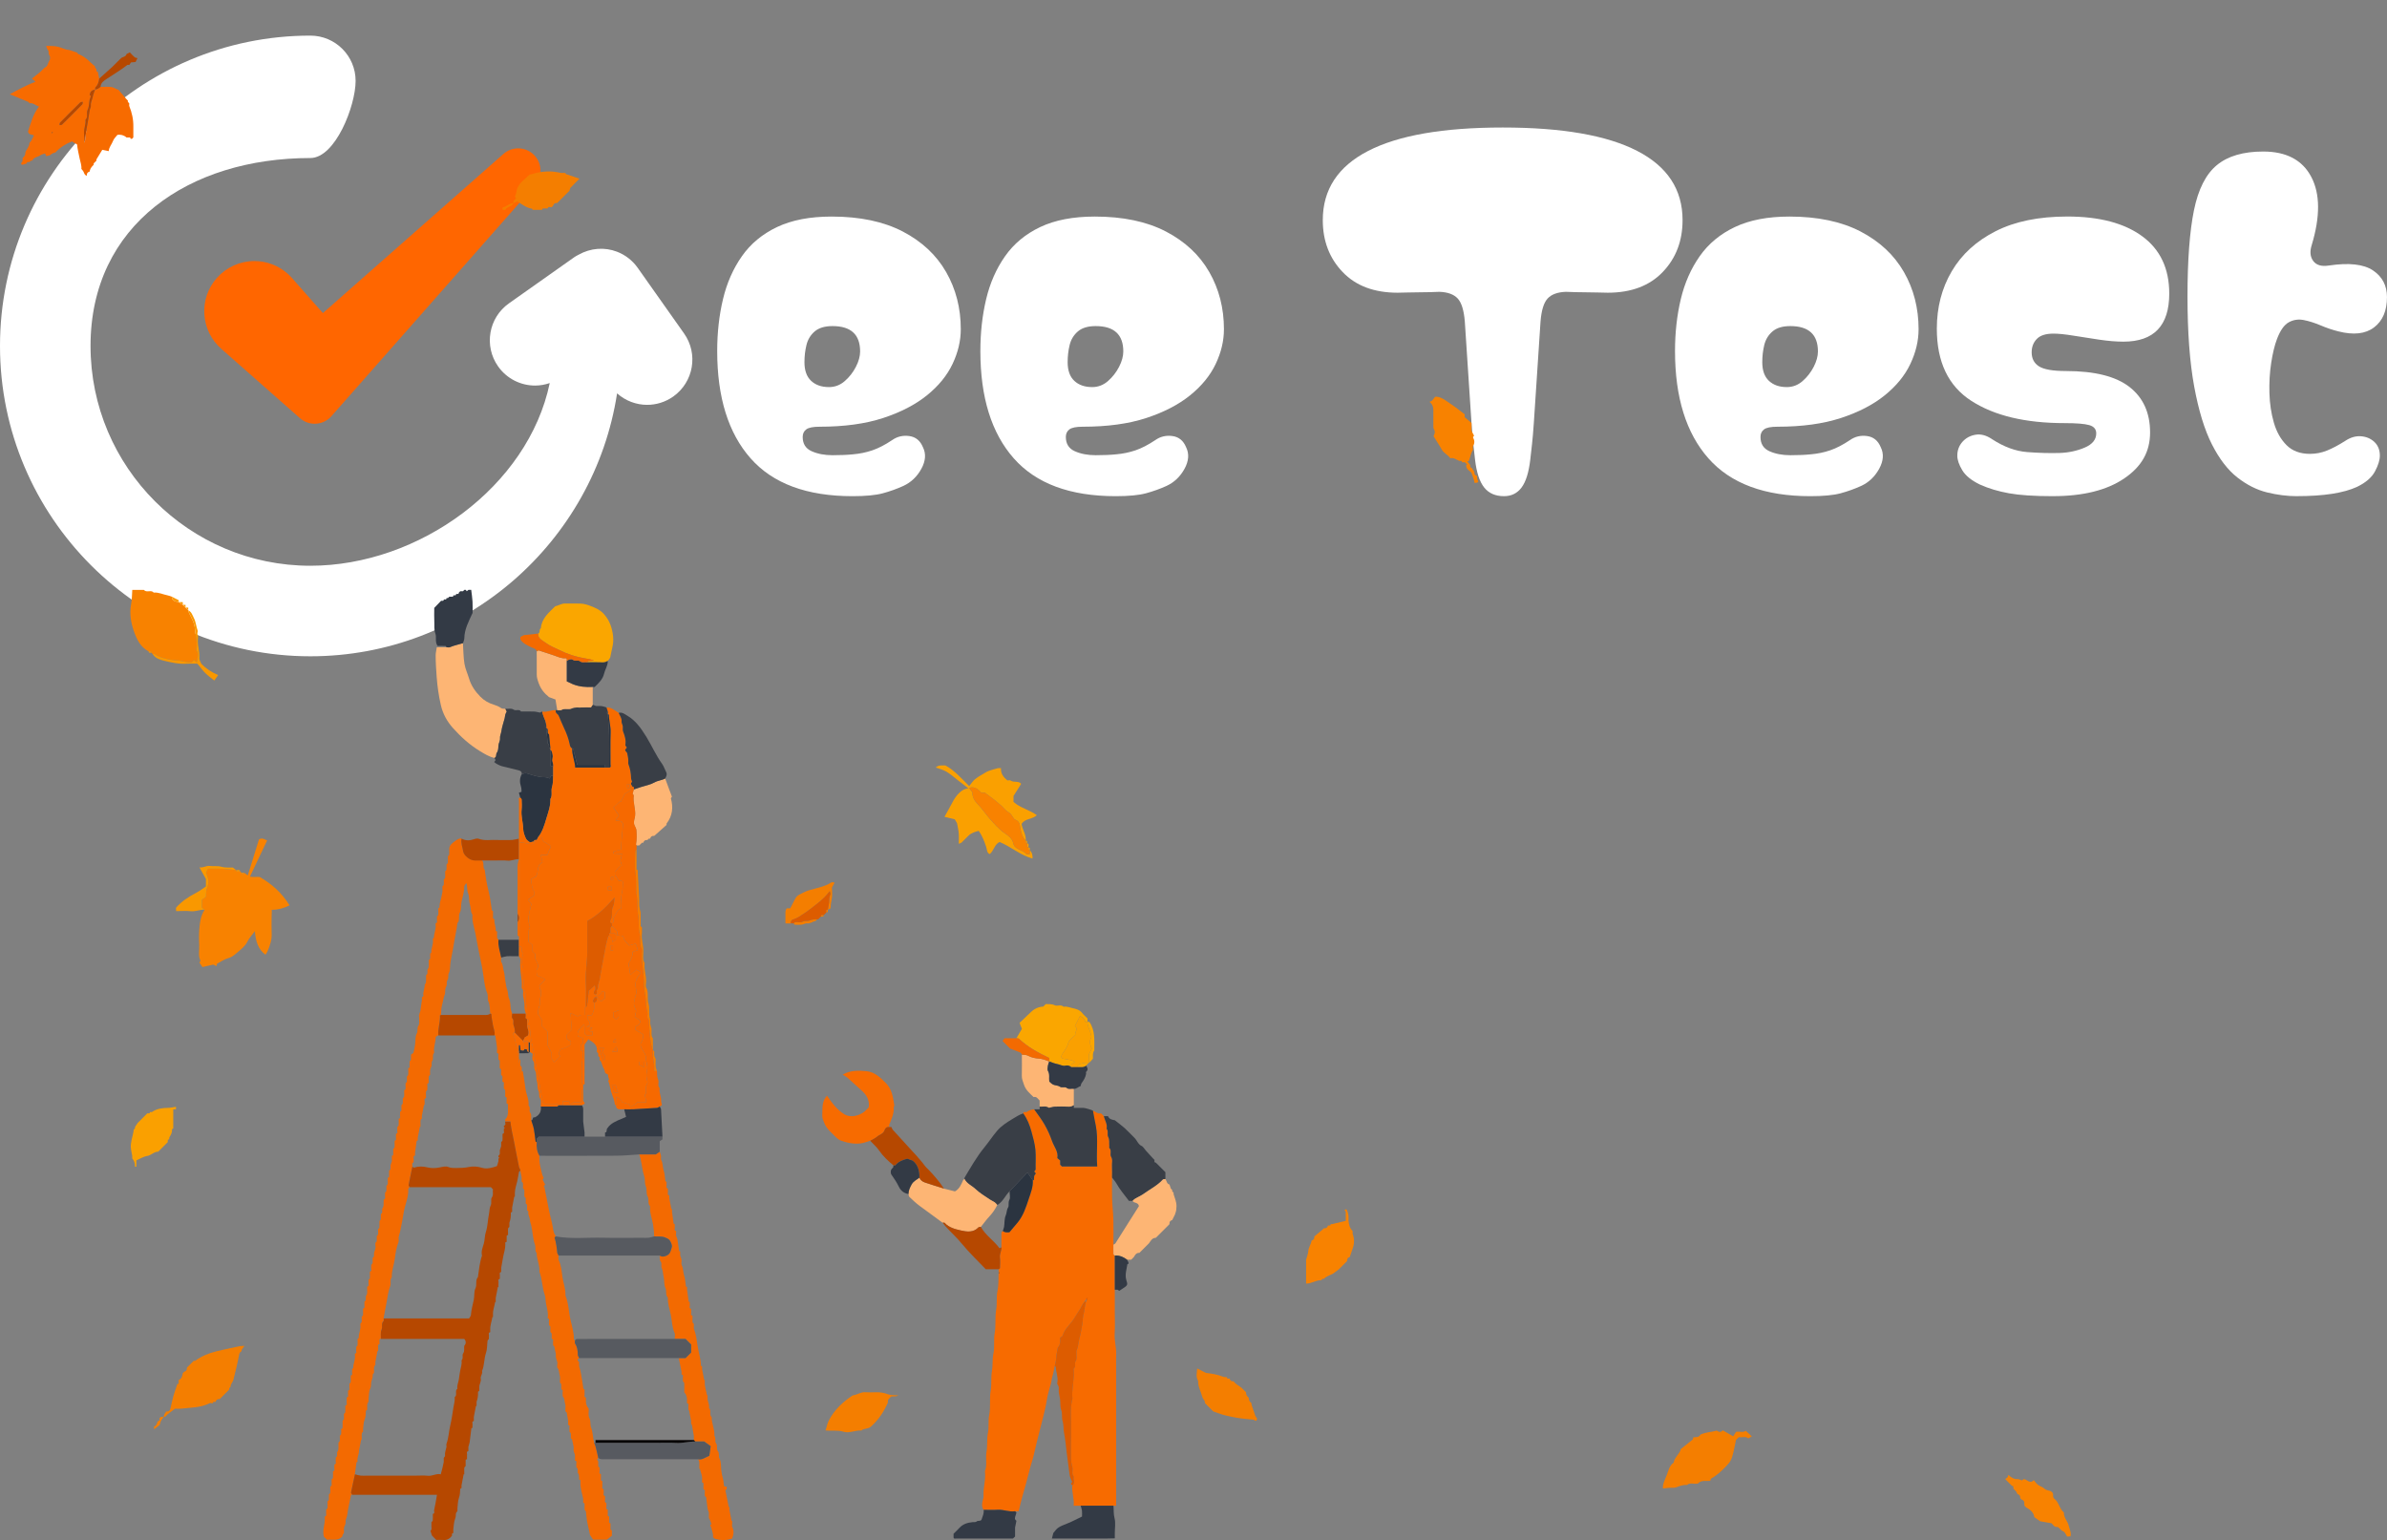 <?xml version="1.0" encoding="UTF-8"?>
<svg id="Layer_2" data-name="Layer 2" xmlns="http://www.w3.org/2000/svg" viewBox="0 0 1744.95 1125.85">
  <rect x="0" y="0" width="1744.95" height="1125.85" fill="#808080" stroke="none"/>
  <defs>
    <style>
      .cls-1 {
        fill: #f99800;
      }

      .cls-2 {
        fill: #faa000;
      }

      .cls-3 {
        fill: #faa600;
      }

      .cls-4 {
        fill: #f88200;
      }

      .cls-5 {
        fill: #f66900;
      }

      .cls-6 {
        fill: #f47e00;
      }

      .cls-7 {
        fill: #f76b00;
      }

      .cls-8 {
        fill: #fff;
      }

      .cls-9 {
        fill: #f36a01;
      }

      .cls-10 {
        fill: #fdb574;
      }

      .cls-11 {
        fill: #f60;
      }

      .cls-12 {
        fill: #b64800;
      }

      .cls-13 {
        fill: #333a45;
      }

      .cls-14 {
        fill: #dd5c00;
      }

      .cls-15 {
        fill: #070506;
      }

      .cls-16 {
        fill: #2b3440;
      }

      .cls-17 {
        fill: #393e46;
      }

      .cls-18 {
        fill: #575a60;
      }
    </style>
  </defs>
  <g id="Layer_2-2" data-name="Layer 2">
    <g>
      <g>
        <path class="cls-8" d="m623.24,362.74c-33.42,0-58.27-9.22-74.54-27.67-16.28-18.44-24.41-44.59-24.41-78.45,0-13.45,1.41-26.09,4.24-37.92,2.81-11.83,7.43-22.3,13.83-31.41,6.4-9.12,14.98-16.22,25.72-21.32,10.74-5.09,24.03-7.65,39.88-7.65,20.61,0,37.92,3.64,51.92,10.9,13.99,7.28,24.57,17.15,31.74,29.62,7.16,12.48,10.74,26.42,10.74,41.83,0,8.46-2.01,16.93-6.02,25.39-4.01,8.46-10.25,16.11-18.72,22.95-8.46,6.83-19.15,12.37-32.06,16.6-12.91,4.23-28.38,6.35-46.39,6.35-4.78,0-8.03.65-9.77,1.95-1.74,1.3-2.61,3.15-2.61,5.54,0,4.99,2.17,8.46,6.52,10.41,4.34,1.95,9.43,2.93,15.3,2.93s10.85-.21,14.97-.65c4.99-.43,9.71-1.41,14.16-2.93,4.44-1.51,9.27-4.01,14.48-7.49,3.69-2.6,7.87-3.58,12.53-2.93,4.66.65,7.98,3.37,9.93,8.14,2.38,4.78,2,10.04-1.14,15.79-3.15,5.75-7.54,9.93-13.18,12.53-4.78,2.17-9.76,3.96-14.97,5.37-5.2,1.41-12.59,2.12-22.13,2.12Zm-17.25-79.75c4.34,0,8.18-1.46,11.55-4.39,3.36-2.93,6.07-6.4,8.14-10.42,2.06-4.01,3.09-7.76,3.09-11.23,0-12.37-6.72-18.56-20.18-18.56-5.65,0-9.99,1.3-13.03,3.91-3.04,2.61-5.05,5.92-6.02,9.93-.98,4.02-1.47,8.19-1.47,12.53,0,6.08,1.63,10.63,4.89,13.67,3.25,3.04,7.59,4.55,13.02,4.55Z"/>
        <path class="cls-8" d="m815.62,362.74c-33.42,0-58.26-9.22-74.54-27.67-16.28-18.44-24.41-44.59-24.41-78.45,0-13.45,1.41-26.09,4.23-37.92,2.82-11.83,7.43-22.3,13.84-31.41,6.4-9.12,14.97-16.22,25.72-21.32,10.74-5.09,24.03-7.65,39.87-7.65,20.61,0,37.92,3.64,51.92,10.9,14,7.28,24.58,17.15,31.74,29.62,7.16,12.48,10.74,26.42,10.74,41.83,0,8.46-2.01,16.93-6.02,25.39-4.02,8.46-10.25,16.11-18.72,22.95-8.46,6.83-19.15,12.37-32.07,16.6-12.91,4.23-28.37,6.35-46.39,6.35-4.78,0-8.03.65-9.76,1.95-1.74,1.3-2.61,3.15-2.61,5.54,0,4.99,2.17,8.46,6.51,10.41,4.34,1.95,9.44,2.93,15.3,2.93s10.85-.21,14.97-.65c4.99-.43,9.71-1.41,14.16-2.93,4.45-1.51,9.28-4.01,14.49-7.49,3.69-2.6,7.86-3.58,12.53-2.93,4.67.65,7.97,3.37,9.93,8.14,2.38,4.78,2,10.04-1.14,15.79-3.15,5.75-7.54,9.93-13.18,12.53-4.78,2.17-9.77,3.96-14.97,5.37-5.21,1.41-12.59,2.12-22.14,2.12Zm-17.24-79.75c4.33,0,8.18-1.46,11.55-4.39,3.36-2.93,6.07-6.4,8.14-10.42,2.06-4.01,3.09-7.76,3.09-11.23,0-12.37-6.73-18.56-20.19-18.56-5.64,0-9.98,1.3-13.02,3.91-3.04,2.61-5.05,5.92-6.02,9.93-.98,4.02-1.46,8.19-1.46,12.53,0,6.08,1.63,10.63,4.88,13.67,3.26,3.04,7.6,4.55,13.03,4.55Z"/>
        <path class="cls-8" d="m1099.46,362.74c-6.29,0-11.13-2.12-14.49-6.35-3.36-4.23-5.59-11.01-6.67-20.34-.44-3.91-.87-7.76-1.3-11.55-.44-3.8-.87-8.89-1.3-15.3-.44-6.4-1.03-15.46-1.79-27.18-.76-11.72-1.8-27.35-3.09-46.87-.65-8.25-2.39-13.88-5.21-16.93-2.82-3.04-7.27-4.66-13.34-4.88-5.2.22-9.6.33-13.18.33s-7,.06-10.25.16c-3.26.11-5.65.16-7.16.16-17.15,0-30.55-5.04-40.2-15.14-9.66-10.09-14.49-22.73-14.49-37.92,0-22.35,11.07-39.22,33.2-50.62,22.14-11.39,54.9-17.09,98.3-17.09s76.17,5.7,98.3,17.09c22.13,11.39,33.2,28.27,33.2,50.62,0,15.19-4.83,27.83-14.49,37.92-9.66,10.09-23.05,15.14-40.2,15.14-1.53,0-3.91-.05-7.16-.16-3.26-.1-6.68-.16-10.26-.16s-7.97-.11-13.18-.33c-6.08.22-10.53,1.84-13.35,4.88-2.82,3.04-4.55,8.68-5.2,16.93-1.3,19.53-2.34,35.16-3.09,46.87-.76,11.72-1.36,20.78-1.8,27.18-.44,6.41-.87,11.5-1.3,15.3-.44,3.8-.87,7.65-1.3,11.55-1.09,9.33-3.2,16.11-6.35,20.34-3.15,4.23-7.44,6.35-12.86,6.35Z"/>
        <path class="cls-8" d="m1323.42,362.74c-33.42,0-58.27-9.22-74.54-27.67-16.28-18.44-24.41-44.59-24.41-78.45,0-13.45,1.41-26.09,4.23-37.92,2.82-11.83,7.43-22.3,13.84-31.41,6.4-9.12,14.97-16.22,25.72-21.32,10.74-5.09,24.03-7.65,39.88-7.65,20.61,0,37.92,3.64,51.92,10.9,13.99,7.28,24.57,17.15,31.73,29.62,7.16,12.48,10.74,26.42,10.74,41.83,0,8.46-2.01,16.93-6.02,25.39-4.01,8.46-10.25,16.11-18.72,22.95-8.46,6.83-19.15,12.37-32.07,16.6-12.91,4.23-28.37,6.35-46.38,6.35-4.78,0-8.03.65-9.77,1.95-1.74,1.3-2.61,3.15-2.61,5.54,0,4.99,2.17,8.46,6.51,10.41,4.34,1.95,9.44,2.93,15.3,2.93s10.86-.21,14.98-.65c4.98-.43,9.7-1.41,14.15-2.93,4.45-1.51,9.28-4.01,14.49-7.49,3.69-2.6,7.87-3.58,12.53-2.93,4.66.65,7.98,3.37,9.93,8.14,2.39,4.78,2.01,10.04-1.14,15.79-3.15,5.75-7.54,9.93-13.18,12.53-4.78,2.17-9.77,3.96-14.97,5.37-5.2,1.41-12.59,2.12-22.13,2.12Zm-17.25-79.75c4.34,0,8.18-1.46,11.55-4.39,3.36-2.93,6.07-6.4,8.14-10.42,2.06-4.01,3.09-7.76,3.09-11.23,0-12.37-6.73-18.56-20.19-18.56-5.64,0-9.98,1.3-13.02,3.91-3.04,2.61-5.05,5.92-6.02,9.93-.98,4.02-1.46,8.19-1.46,12.53,0,6.08,1.63,10.63,4.88,13.67,3.26,3.04,7.6,4.55,13.03,4.55Z"/>
        <path class="cls-8" d="m1500.82,362.74c-13.68,0-24.41-.71-32.23-2.12-7.81-1.41-14.87-3.52-21.16-6.35-6.29-3.04-10.63-6.56-13.02-10.58-2.39-4.01-3.58-7.54-3.58-10.58,0-3.91,1.25-7.27,3.74-10.09,2.5-2.82,5.7-4.56,9.61-5.21,3.9-.65,7.92.44,12.04,3.25,8.68,5.65,17.25,8.79,25.72,9.44,8.46.65,16.38.87,23.76.65,6.51-.21,12.58-1.52,18.23-3.91,5.64-2.39,8.46-5.86,8.46-10.42,0-3.04-1.69-5.05-5.05-6.02-3.37-.98-9.39-1.47-18.06-1.47-28.65,0-51.38-5.42-68.2-16.28-16.82-10.85-25.22-28.43-25.22-52.73,0-15.62,3.63-29.62,10.9-41.99,7.27-12.37,17.95-22.13,32.07-29.3,14.1-7.16,31.57-10.74,52.4-10.74,23.44,0,41.72,4.83,54.85,14.49,13.13,9.66,19.69,23.6,19.69,41.83,0,23.44-11.18,35.16-33.53,35.16-5.2,0-11.12-.49-17.74-1.47-6.62-.98-12.91-1.95-18.88-2.93-5.97-.98-10.79-1.47-14.48-1.47-5.65,0-9.72,1.3-12.21,3.91-2.5,2.6-3.74,5.86-3.74,9.77,0,4.56,1.79,7.97,5.36,10.25,3.58,2.28,10.15,3.42,19.69,3.42,21.05,0,36.56,3.91,46.55,11.72,9.97,7.82,14.97,18.88,14.97,33.2s-6.35,25.12-19.04,33.69c-12.7,8.57-30.01,12.86-51.92,12.86Z"/>
        <path class="cls-8" d="m1679.19,362.74c-7.16,0-14.49-.93-21.97-2.77-7.49-1.84-14.7-5.48-21.65-10.91-6.95-5.42-13.13-13.45-18.55-24.09-5.43-10.63-9.77-24.79-13.03-42.48-3.25-17.69-4.88-39.66-4.88-65.92s1.57-47.41,4.72-62.82c3.14-15.41,8.73-26.42,16.76-33.04,8.03-6.62,19.31-9.93,33.85-9.93,16.93,0,28.65,6.18,35.16,18.55,6.51,12.37,6.61,28.97.33,49.8-1.53,4.78-1.14,8.68,1.14,11.72,2.28,3.04,6.13,4.13,11.55,3.25,14.54-2.17,25.23-.97,32.07,3.58,6.83,4.56,10.25,11.07,10.25,19.53,0,9.98-3.15,17.36-9.44,22.13-6.29,4.78-14.97,5.75-26.04,2.93-4.34-1.08-8.68-2.55-13.02-4.39-4.35-1.84-8.46-3.14-12.37-3.91-3.9-.76-7.54-.21-10.9,1.63-3.36,1.85-6.24,5.92-8.62,12.21-1.74,4.56-3.15,10.37-4.24,17.42-1.09,7.05-1.52,14.43-1.3,22.13.21,7.71,1.3,14.92,3.25,21.65,1.95,6.73,5.05,12.21,9.28,16.44,4.23,4.23,9.93,6.35,17.09,6.35,4.34,0,8.51-.81,12.53-2.44,4.01-1.63,8.41-3.96,13.18-7,3.9-2.61,7.81-3.74,11.71-3.42,3.91.33,7.16,1.74,9.77,4.23,2.61,2.5,3.91,5.81,3.91,9.93,0,3.25-1.2,7.11-3.58,11.55-2.39,4.45-6.73,8.19-13.02,11.23-9.77,4.55-24.41,6.83-43.95,6.83Z"/>
      </g>
      <g>
        <path class="cls-8" d="m500.07,243.78l-33.89-47.98c-3.94-5.57-9.28-9.55-15.21-11.81-8.97-3.43-19.22-2.74-28.01,2.23-.97.55-1.98.99-2.91,1.64,0,0-.01.01-.02.02l-47.96,33.87c-14.93,10.54-18.48,31.19-7.94,46.12,6.45,9.13,16.67,14,27.06,14,3.6,0,7.2-.64,10.68-1.83-15.81,75.72-95.65,133.56-175,133.56-88.61,0-160.69-72.09-160.69-160.69S138.27,115.53,226.87,115.53c18.27,0,33.09-38.12,33.09-56.4s-14.82-33.09-33.09-33.09C101.78,26.04,0,127.81,0,252.91s101.78,226.88,226.88,226.88c113.32,0,207.49-83.51,224.22-192.22,6.15,5.47,13.99,8.4,21.97,8.4,6.6,0,13.26-1.97,19.07-6.06,14.92-10.55,18.48-31.19,7.94-46.12Z"/>
        <path class="cls-11" d="m378.81,108.45c-3.83,0-7.67,1.35-10.76,4.07l-132.01,116.37-22.59-25.63c-1.01-1.13-2.17-2.3-3.26-3.26-6.69-5.9-15.3-9.15-24.22-9.15-10.52,0-20.54,4.52-27.5,12.41-6.47,7.34-9.7,16.77-9.08,26.54s5,18.71,12.34,25.19l57.55,50.73c3.09,2.73,6.93,4.07,10.76,4.07,4.51,0,9-1.86,12.22-5.51l148.78-168.78c5.68-6.45,5.37-16.2-.7-22.27-3.17-3.17-7.34-4.77-11.51-4.77h0Z"/>
      </g>
    </g>
    <path class="cls-2" d="m752.85,621.53c1.53,1.63,2.12,3.55,1.95,6.15-9.05-2.53-15.88-8.77-24.08-12.13-3.82,1.79-4.16,6.4-7.23,8.86-2.2-1.01-1.93-3.4-2.52-5.14-1.41-4.13-2.85-8.19-5.53-11.87-2.79.75-5.47,1.53-7.54,3.63-1.64,1.66-3.27,3.33-4.96,4.92-.39.37-1.04.48-2.04.91,0-2.91.16-5.38-.05-7.81-.2-2.36-.79-4.68-1.26-7.29-.47-.79-1.11-1.87-1.69-2.84-2.43-.57-4.7-1.11-7.46-1.76,1.99-3.62,3.9-6.95,5.68-10.35,1.41-2.71,3-5.21,5.28-7.32,1.82-1.68,3.71-2.94,6.52-3.14-2.7-2.1-5.21-4.06-7.74-5.99-2.77-2.13-5.41-4.5-8.4-6.27-2.35-1.39-5.14-2.02-7.7-2.98,1.96-1.98,4.58-1.46,7.05-1.53,6.86,3.74,11.79,9.68,17.39,15.1,1.41-1.71,2.59-3.67,4.27-5.04,2.15-1.76,4.69-3.07,7.08-4.54.92-.56,1.86-1.15,2.87-1.5,2.19-.75,4.42-1.4,6.66-2,.62-.17,1.32-.03,2.36-.03-.34,3.89,1.75,6.62,4.71,8.99.68,0,1.75-.33,2.29.06,2.43,1.76,5.85-.06,7.73,2.42-1.8,2.85-3.71,5.88-5.59,8.87v4.32c4.75,4.42,11.54,5.7,17.04,9.73-3.2,3.17-8.63,2.24-11.15,6.41.57,4.12,3.45,7.74,3.06,12.16-2.39-2.34-3.36-5.47-3.88-8.53-.5-2.92-.49-5.71-3.93-6.81-.42-.13-.76-.64-1.06-1.03-.83-1.11-1.47-2.4-2.45-3.36-1.12-1.1-2.72-1.73-3.74-2.88-4.31-4.9-9.67-8.49-14.82-12.36-.83,0-1.66,0-2.62,0-2.26-2.33-4.56-4.89-8.93-3.56.93,1.25,1.66,2.24,2.42,3.26-.06,3.52,1.59,6.33,4,8.76,3.06,3.08,5.39,6.77,8.21,9.99,3.64,4.16,7.33,8.42,12.04,11.58,2.53,1.7,5.02,3.84,5.64,6.94.46,2.29,1.73,3.07,3.47,4.09,2,1.17,4.36,1.79,6.01,3.66.39.45,1.72.07,2.62.07v-2.8Z"/>
    <path class="cls-2" d="m750.85,616.53c1.92.47.62,2.01,1,3-1.92-.47-.62-2.01-1-3Z"/>
    <path class="cls-2" d="m751.85,619.53c1.49.09.85,1.24,1,2-1.49-.09-.85-1.24-1-2Z"/>
    <path class="cls-2" d="m749.85,614.54c1.49.09.85,1.24,1,2-1.49-.09-.85-1.24-1-2Z"/>
    <path class="cls-6" d="m575.19,664.07h2.49c.7-1.36,1.37-2.74,2.1-4.09,1.23-2.28,1.96-4.68,4.75-6.06,2.23-1.1,4.24-2.26,6.73-3.02,5.55-1.69,11.45-2.55,16.48-5.78.47-.3,1.29-.04,1.91-.04.16.16.4.34.37.38-.57,1.07-1.16,2.12-1.87,3.4,0,2.7.5,5.8-.16,8.63-.51,2.22-.8,4.36-.84,6.58-.67.33-1.33.67-2,1,.33-1.84.8-3.67.96-5.53.16-1.89-.12-3.8.98-5.56.26-.42-.22-1.31-.47-2.5-1.49,1.75-2.5,3.08-3.66,4.27-1.91,1.95-3.97,3.69-6.15,5.36-2.76,2.11-5.41,4.32-8.33,6.24-2.85,1.88-5.5,3.95-8.89,4.9-1.02.28-1.76,1.46-1.41,2.82h-4v-6c.03-1.73-.31-3.53,1-5Z"/>
    <path class="cls-6" d="m597.17,672.06c-.42,1.64-2.12,1.26-3.14,1.95-.81.55-1.89.71-2.85,1.04h-2c-1.15.33-2.27.84-3.44.96-1.59.17-3.21.09-4.81,0-.26-.01-.49-.62-.74-.95.41-.33.81-.92,1.25-.95,1.77-.13,3.91.51,5.24-.27,1.77-1.05,3.52-.22,5.04-.85,1.81-.75,3.58-.98,5.47-.92Z"/>
    <path class="cls-7" d="m730.04,929.9v-2c.33-.25.95-.5.96-.76.07-2.61.31-5.25-.03-7.81-.35-2.65,1.33-4.87,1.07-7.42,0-3.58-.03-7.16.04-10.74,0-.42.62-.83.95-1.25,1.34,1.11,2.92,1.1,4.88.93,1.93-2.28,4.06-4.72,6.1-7.23,4.07-5.01,6-11.05,7.98-17.04,1.47-4.44,3.3-8.81,3.01-13.64.28-.12.79-.2.81-.35.12-.96.05-1.96.21-2.91.15-.84,1.78-1.55.69-2.41-1.47-1.17.36-1.5.34-2.31-.11-4.8.3-9.64-.16-14.39-.43-4.46-1.66-8.83-2.86-13.18-1.32-4.8-3.07-9.36-6.03-13.4.24-1.85,1.81-.55,2.58-1.1,1.63-1.15,3.45-1.71,5.41-1.9,2.59,3.76,5.46,7.35,7.68,11.31,2.09,3.74,3.94,7.66,5.33,11.76,1.44,4.23,4.81,7.81,3.92,12.62.87.73,1.51,1.26,2.08,1.73v3.08l1.29,1.3h25.8c-.9-9.99.87-19.83-1.02-29.67-.71-3.7-1.55-7.4-2.13-11.13,1.73.5,3,2.17,5,2h1c.67.67,1.33,1.33,2,2,.63,3.06,2.75,5.8,2,9.16,1.54,1.83.26,4.35,1.15,6,1.23,2.28.58,4.46.84,6.66.06.49-.21,1.22.04,1.46,1.94,1.9.13,4.53,1.3,6.47,1.32,2.19.48,4.49.62,6.73.18,2.82.04,5.66.04,8.49,0,5.15-.13,10.31.04,15.46.16,5.02.79,10.03.92,15.05.17,6.15.04,12.3.04,18.45,0,2.26-.05,4.51.05,6.77.02.42.62.82.95,1.23v40.95c0,5.32.27,10.66-.08,15.96-.35,5.27,1.34,10.33,1.1,15.56-.14,3.15-.03,6.32-.03,9.48v100.93h-31.05c.67-5.25-1.65-10-.92-14.99,2.29-1.78.37-4.23,1-6.27-1.9-2.13-.42-4.77-1.06-7.04-.66-2.34-.99-4.65-.97-7.08.08-7.14-.11-14.29.07-21.42.18-7.17-.95-14.41.96-21.51-.73-6.89,1.43-13.64,1-20.51-.03-.5-.21-1.26.03-1.45,1.91-1.51.19-3.86,1.31-5.46,1.28-1.83.38-3.82.64-5.71.09-.65-.2-1.44.06-1.97,1.43-2.88,1.24-6.12,2.12-9.1.94-3.19,1.36-6.44,1.99-9.67.53-2.72.3-5.51,1.02-8.03.45-1.57.63-3.06.84-4.62.23-1.7.64-3.38,1.56-6.31-.2-.51-.57-.31-.55-.16.07.48.28.94.43,1.4.17-.6.34-1.2.12-1.24-2.75,2.47-3.43,4.78-4.62,6.74-1.69,2.8-3.47,5.55-5.27,8.28-2.58,3.91-6.44,6.95-7.81,11.72-.22.75-1.5,1.2-1.97,1.55.29,3.12.12,5.48-1.58,7.13-.34,1.79-.68,3.34-.9,4.9-.2,1.43-.2,2.89-.43,4.31-.24,1.54-.65,3.05-.98,4.57-.33,1.69-.63,3.4-1.01,5.08-.27,1.21-.72,2.38-.97,3.59-.26,1.22-.34,2.44-.68,3.7-1.13,4.2-2.51,8.41-3.14,12.66-.59,3.92-1.53,7.77-2.48,11.54-1.55,6.17-3.08,12.35-4.69,18.51-1.18,4.52-1.94,9.17-3.33,13.62-1.71,5.48-3,11.07-4.52,16.58-1.9,6.88-4,13.71-5.43,20.66h-2.72c-4.26.73-8.28-1.3-12.53-1.04-3.47.21-6.96.04-10.45.04-1.4-2.2-1.26-4.52-.6-6.91.29-1.06.63-2.18.57-3.25-.36-6.07,1.81-11.98,1.04-18.06,1.81-4.58.28-9.45,1.11-14.05.85-4.71.16-9.52,1.08-14.05.9-4.43.04-8.85.92-13.08,1.22-5.87.06-11.83,1.07-17.55.86-4.91.1-9.82.95-14.57.75-4.22.14-8.53,1.03-12.56,1.11-5.08.06-10.16.96-15.08,1.04-5.71.09-11.5,1.08-17.05.82-4.59,0-9.18.93-13.58.92-4.39.73-8.73.86-13.1.28-.11.55-.22.83-.33l-.83-.67Z"/>
    <path class="cls-17" d="m748.02,813.97c2.96,4.04,4.72,8.6,6.03,13.4,1.19,4.35,2.43,8.73,2.86,13.18.45,4.76.05,9.6.16,14.39.02.81-1.81,1.14-.34,2.31,1.09.87-.54,1.58-.69,2.41-.17.95-.09,1.95-.21,2.91-.02.15-.53.24-.81.35-1.21-1.76-2.42-3.53-3.95-5.75-4.62,4.87-8.83,9.31-13.03,13.75-3.24,3.11-4.85,7.69-8.99,9.99-.62-.67-1.16-1.46-1.89-1.97-1.14-.79-2.48-1.29-3.62-2.07-3.5-2.42-7.27-4.58-10.31-7.49-2.66-2.55-6.39-3.95-8.15-7.45,0-.33-.13-.74.02-.98,4.52-7.47,8.76-15.11,14.32-21.91,3.31-4.04,6.17-8.44,9.55-12.41,3.11-3.65,7.21-6.18,11.28-8.67,2.5-1.53,4.96-3.1,7.78-4Z"/>
    <path class="cls-7" d="m636.13,833.96c-1.02.33-2.05.65-3.07,1-6.2,2.11-12.24.97-18.18-1.05-1.29-.44-2.54-1.33-3.51-2.3-3.29-3.3-7.09-6.19-8.86-10.77-.68-1.77-1.48-3.39-1.4-5.43.16-4.31-.33-8.7,2.07-12.62.4-.66.96-1.23,1.39-1.77,3.61,5.23,7.23,10.31,12.76,13.64,4.67,2.82,11.04.86,14.55-1.97,1.16-.93,2.13-2.1,3.18-3.15.75-4.92-1.31-8.72-4.78-11.92-3.6-3.32-7.21-6.62-10.88-9.85-.93-.82-2.1-1.36-3.35-2.16,5.56-3.26,11.53-3.02,17.28-2.51,5.99.53,10.19,4.59,14.32,8.76,4.44,4.48,5.16,10.2,6.16,16.71.18-.25-.51.27-.48.74.34,4.59-1.5,8.6-3.17,12.67-.23.57-.03,1.32-.03,1.98-1.85-.45-3.13,1.01-3.45,2.11-.84,2.9-3.63,3.25-5.43,4.83-1.47,1.29-3.39,2.06-5.11,3.06Z"/>
    <path class="cls-17" d="m798.97,811.97c.58,3.73,1.42,7.43,2.13,11.13,1.89,9.85.12,19.69,1.02,29.67h-25.8l-1.29-1.3v-3.08c-.57-.48-1.21-1-2.08-1.73.89-4.81-2.48-8.39-3.92-12.62-1.4-4.11-3.24-8.03-5.33-11.76-2.22-3.96-5.09-7.56-7.68-11.31h4v-2c2.35.21,4.86-.67,6.84.86,1.32-.31,2.51-.79,3.71-.83,3.62-.11,7.26-.16,10.88.02,1.42.07,2.42-.53,3.55-1.06v2c2.62,0,4.91,0,7.2,0,1.02,0,5.84,1.44,6.79,2Z"/>
    <path class="cls-10" d="m705.06,861.94c1.76,3.51,5.49,4.9,8.15,7.45,3.04,2.91,6.81,5.07,10.31,7.49,1.14.79,2.48,1.29,3.62,2.07.73.51,1.27,1.3,1.89,1.97-1.46,3-3.31,5.71-5.6,8.18-2.29,2.46-4.27,5.2-6.38,7.81-.61.11-1.46,0-1.8.38-3.66,3.97-8.59,3.22-12.71,2.29-4.18-.94-8.8-2.06-12.01-5.63-.22-.25-.95-.03-1.45-.03-5.53-4.1-11.08-8.16-16.64-12.22-2.71-1.98-5.15-4.33-7.61-6.62-.49-.45-.49-1.42-.72-2.14.03-2.55,1.04-4.68,2.25-6.93,1.37-2.55,3.76-3.48,5.74-5.06.76,1.89,2.34,2.96,4.11,3.57,4.59,1.57,9.24,2.96,13.87,4.43,2.69.69,5.38,1.37,8.02,2.05,3.32-1.86,4.59-5.1,5.99-8.25.15-.34.64-.53.97-.79Z"/>
    <path class="cls-17" d="m812.95,860.94c0-2.83.14-5.67-.04-8.49-.15-2.23.69-4.53-.62-6.73-1.16-1.94.64-4.57-1.3-6.47-.25-.25.02-.97-.04-1.46-.26-2.2.38-4.38-.84-6.66-.89-1.66.39-4.17-1.15-6,.76-3.36-1.37-6.1-2-9.16h3c.91,2.27,2.94,2.64,5,3,2.41,1.91,4.92,3.72,7.21,5.77,2.45,2.2,4.67,4.67,7.04,6.97,2.04,1.97,2.8,5.11,5.73,6.25l1,1c.57.74,1.1,1.51,1.72,2.2,1.74,1.95,3.51,3.86,5.28,5.79.33.33.67.67,1,1,.15.76-.5,1.91,1,2,2.33,2.33,4.66,4.66,6.99,7v5c-.62.12-1.47.01-1.81.38-4.14,4.54-9.62,7.2-14.47,10.73-2.49,1.81-5.63,2.49-7.69,4.87h-2.68c-3.13-4.24-6.72-8.26-9.34-13.02-.79-1.43-1.97-2.65-2.96-3.97Z"/>
    <path class="cls-3" d="m743.02,759.01c1.33-2.28,2.66-4.55,4-6.83-.61-1.58-1.21-3.17-1.69-4.42,2.79-2.65,5.63-5.32,8.45-8.01,2.49-2.37,5.44-3.67,8.88-3.88l1.83-1.83c2.15.1,4.29-.22,6.53.87,1.92.94,4.57-.82,6.52,1.11,2.31-.45,4.4.54,6.57,1.01,2.65.56,5.2,1.25,7.02,3.58,1.12,1.43,2.55,2.61,3.85,3.91,0,.83,0,1.66,0,2.5-.5,0-.99,0-1.49,0-.68-1.86-1.8-3.3-3.94-4.28-1.31,2.55-2.55,4.97-3.79,7.4,2.84,2.15-.28,4.2.31,6.55-1.21,1.13-2.58,2.32-3.84,3.62-.53.54-.99,1.26-1.2,1.97-.72,2.41-1.82,4.56-3.31,6.62-1,1.38-2.55,2.96-1.46,4.89,2.39.43,4.58.73,6.72,1.25,1.02.25,1.94.89,3.06,1.43-1.61.72-3.37,1.29-3.04,3.53-1.18-.95-2.6-1.3-3.99-.96-2.2.55-3.97-.76-5.95-1.11-2.06-.36-4.03-1.26-6.04-1.93v-2.54c-7.94-3.77-15.69-7.93-22.18-14.08-.38-.36-1.19-.25-1.8-.36Z"/>
    <path class="cls-10" d="m827.94,877.93c2.06-2.39,5.21-3.06,7.69-4.87,4.85-3.53,10.33-6.2,14.47-10.73.34-.37,1.2-.27,1.81-.38,1.04,1.3.9,3.49,3,4,.33,1,.67,2,1,3,.33.33.67.67,1,1v1c.33.33.67.67,1,1v1c.67,2.18,1.51,4.33,1.94,6.56.31,1.58.18,3.28.02,4.9-.12,1.2-.62,2.35-.96,3.53-.67,1.33-1.33,2.66-2,4-1.58.39-2.16,1.45-2,3-3.33,3.33-6.66,6.66-9.99,9.99-2.72,0-3.69,2.21-5,4l-1,1-1,1-5,5c-2.19-.15-3.12,1.39-4,3-.33.33-.67.67-1,1-.33.33-.67.67-1,1h-3c-2.68-1.95-5.56-3.31-8.99-3-.33-.41-.94-.81-.95-1.23-.1-2.25-.05-4.51-.05-6.77.52-.35,1.22-.59,1.53-1.07,3.19-4.98,6.31-10.01,9.46-15.02,2.63-4.17,5.28-8.34,7.66-12.09-.49-2.98-3.54-1.99-4.66-3.79Z"/>
    <path class="cls-6" d="m918.85,1036.83v1c-.26.33-.61.99-.76.94-.72-.21-1.37-.85-2.08-.91-5.19-.45-10.37-.98-15.47-2.05-2.26-.47-4.53-.95-6.75-1.6-2.34-.69-4.61-1.58-6.91-2.39-.33-.33-.67-.67-1-1-1.67-1.67-3.33-3.33-5-5-.11-.61-.04-1.37-.38-1.81-.78-1.01-1.38-1.9-1.74-3.28-.97-3.73-3.13-7.14-2.87-11.21-1.84-2.82-.89-5.76-.73-9.09,2.36,1.21,4.27,2.19,6.38,3.26,4.09.48,8.4,1.11,12.51,2.77.85.34,1.88.26,2.82.37.09,1.49,1.24.85,2,1,.39,1.58,1.45,2.16,3,2,1.43,2.35,4.08,3.23,5.99,5,.33.33.67.67,1,1,.33.33.67.67,1,1s.67.67,1,1c-.08,1.7.69,2.99,2,4-.08,1.7.69,2.99,2,4v1c.93,2.76,1.83,5.54,2.82,8.29.23.63.77,1.14,1.17,1.71Z"/>
    <path class="cls-6" d="m651.59,1020.87c-1.12,1.28-3.03,2.15-2.47,4.42-3,6.77-6.92,12.83-12.59,17.76-2.09,1.82-4.93,1-6.87,2.75-4.4-.35-8.74,2.22-13,.9-4.38-1.36-8.73-.44-13.18-.98.91-2.5,1.23-5.07,2.57-7.57,4.12-7.72,10.2-13.36,17.35-18.06,3.13-.29,5.74-2.5,9.04-2.28,2.65.18,5.32.1,7.97.02,3.06-.09,5.94.4,8.85,1.51,2.02.77,4.42.52,7.48.8-2.12,1.11-3.69.49-5.16.73Z"/>
    <path class="cls-10" d="m784.98,807.98c-1.13.53-2.13,1.13-3.55,1.06-3.62-.18-7.25-.13-10.88-.02-1.2.04-2.39.52-3.71.83-1.98-1.54-4.49-.66-6.84-.86,0-1.48,0-2.97,0-4.45-1.3-1.11-2.08-3.12-4.42-2.52-2.71-2.65-5.72-5.07-6.97-8.9-.73-2.21-1.72-4.29-1.64-6.76.15-5.11.05-10.22.05-15.34,1.51.27,2.94-.08,4.58.83,2.31,1.29,5.21,1.86,7.91,2.06,2.72.2,5.07,1.16,7.49,2.1-.33,1.02-.82,2.01-.96,3.05-.17,1.3-.52,2.91.05,3.89,1.45,2.48.61,5.05.98,7.75.85.69,1.74,1.73,2.87,2.23,1.52.68,3.5.56,4.8,1.47,1.69,1.19,3.62-.22,5.06.95,1.64,1.33,3.48.29,5.18.64v11.99Z"/>
    <path class="cls-13" d="m789.98,1100.78h23.98c.3,3.02-.02,5.99.79,9.09.9,3.41.2,7.24.2,10.89v3.88c-7.55.25-15.12.08-22.69.11-7.62.03-15.24,0-23.3,0,.38-1.46.71-2.73,1.04-4,3.14-4.13,3.85-4.46,10.36-7.04,3.69-1.46,7.19-3.38,10.62-5.01,0-1.75.13-3.09-.04-4.38-.16-1.21-.63-2.37-.96-3.55Z"/>
    <path class="cls-4" d="m1471.82,1088.28c-.15-.76.5-1.91-1-2-1.66-1.67-3.33-3.33-5-5,.57-.4,1.24-.71,1.67-1.23.37-.45.44-1.13.68-1.79,1.97,1.82,3.95,3.24,6.75,3.08,1-.06,2.05.6,3.14.95.47-.32.99-.66,1.5-1.01,2.4.41,4.38,3.79,7.21.8.96,1.15,1.69,2.33,2.71,3.16,1.06.86,2.39,1.4,3.62,2.03,1.24.63,1.91,1.86,3.62,2.19,1.84.35,4.59.97,4.13,4.23-.09.63.42,1.62.97,2.03,3.2,2.41,3.48,6.74,6.29,9.38.24.22.65.49.64.72-.17,3.69,2.79,6.21,3.51,9.51.55,2.54,2.02,4.97,1.34,7.85-.75.04-1.39.08-2.52.14-.83-1.21-1.53-3.38-2.83-3.83-1.91-.67-2.55-2.48-4.16-3.22-2.5.49-3.25-1.83-4.44-2.68-3.01-.53-5.67-1-8.25-1.45-1.43-1-2.86-2-4.3-3-.43-3.39-2.76-5.28-5.44-6.83-1.23-.71-2.08-1.49-1.85-3.02.16-1.55-.42-2.61-2-3-.33-.33-.67-.67-1-1,.16-1.55-.42-2.61-2-3-.33-.67-.67-1.33-1-2l-2-2Z"/>
    <path class="cls-13" d="m719.05,1103.78c3.48,0,6.98.17,10.45-.04,4.25-.26,8.27,1.78,12.53,1.04.33.33.67.67,1,1-.21.71-.4,1.42-.62,2.12-.45,1.4-1.02,2.82.62,3.88-.33,1.67-.67,3.33-1,5v6.52c-.46.44-.94.89-1.55,1.48-13.77,0-27.7,0-41.63-.01-.72,0-1.77.39-1.78-.99,0-.83,0-1.66,0-2.5,1.41-1.41,2.88-2.77,4.22-4.25,2.63-2.87,6.02-3.9,9.73-4.25.96-.09,2.25.14,2.79-.39,1.13-1.11,3.23.12,3.81-1.7.71-2.24,1.83-4.42,1.43-6.9Z"/>
    <path class="cls-12" d="m690.07,868.94c-4.63-1.46-9.28-2.86-13.87-4.43-1.78-.61-3.35-1.68-4.11-3.57.24-5.24-1.33-9.7-4.88-12.43-1.97-.71-3.13-1.13-3.94-1.43-3.49.91-6.55,2.08-8.71,4.84-.19.24-.95.03-1.45.03-3.84-3.23-7.52-6.54-10.39-10.77-1.81-2.67-4.37-4.83-6.59-7.22,1.72-1,3.64-1.77,5.11-3.06,1.8-1.58,4.59-1.93,5.43-4.83.32-1.1,1.59-2.56,3.45-2.11h1.52c.34.68.56,1.48,1.06,2.04,3.61,4.02,7.29,7.97,10.92,11.96,4.47,4.92,9.11,9.69,13.07,15.05.39.53.93.95,1.4,1.42,4.41,4.49,8.51,9.24,12,14.5Z"/>
    <path class="cls-12" d="m689.08,893.92c.5,0,1.23-.21,1.45.03,3.21,3.57,7.83,4.69,12.01,5.63,4.12.93,9.05,1.68,12.71-2.29.34-.37,1.19-.26,1.8-.38,3.37,6.31,9.65,10.06,13.59,15.64.57-.26.98-.46,1.39-.65.26,2.55-1.42,4.77-1.07,7.42.34,2.56.1,5.21.03,7.81,0,.26-.62.51-.96.76-3.14,0-6.28,0-9.42,0-5.85-6.16-12.04-12.02-17.42-18.57-3.75-4.57-8.1-8.47-12.02-12.82-.74-.83-1.41-1.73-2.11-2.59Z"/>
    <path class="cls-13" d="m784.98,795.98c-1.7-.36-3.54.69-5.18-.64-1.44-1.17-3.37.25-5.06-.95-1.3-.91-3.27-.79-4.8-1.47-1.13-.5-2.02-1.55-2.87-2.23-.37-2.71.47-5.27-.98-7.75-.58-.98-.22-2.6-.05-3.89.13-1.04.63-2.04.96-3.05,2.01.67,3.98,1.57,6.04,1.93,1.98.35,3.76,1.66,5.95,1.11,1.39-.35,2.81.01,3.99.96h5c2.04-.08,4.19.47,5.99-1,.95,1.51,1.8,2.99.03,4.57-.24.22-.03.94-.03,1.42-.43,2.62-1.77,4.78-3.31,6.87-.42.57-.47,1.41-.68,2.13-1.73.5-3,2.17-5,2Z"/>
    <path class="cls-13" d="m653.11,851.95c.5,0,1.26.21,1.45-.03,2.16-2.76,5.23-3.92,8.71-4.84.82.3,1.97.71,3.94,1.43,3.55,2.74,5.11,7.2,4.88,12.43-1.99,1.59-4.37,2.51-5.74,5.06-1.21,2.25-2.22,4.38-2.25,6.93-3.29-.63-5.58-2.32-7.08-5.48-1.52-3.2-3.59-6.14-5.62-9.08-.5-1.72-.37-3.38,1.34-4.64.37-.27.26-1.17.37-1.79Z"/>
    <path class="cls-9" d="m767,776c-2.43-.94-4.78-1.9-7.49-2.1-2.7-.2-5.59-.77-7.91-2.06-1.64-.92-3.07-.57-4.58-.83-.35-.52-.59-1.3-1.07-1.51-2.39-1.03-4.85-1.91-7.5-2.92-1.6-1.61-3.47-3.47-5.55-5.56.35-.48.8-1.11,1.44-2.01h8.68c.61.11,1.42,0,1.8.36,6.49,6.15,14.23,10.31,22.18,14.08v2.54Z"/>
    <path class="cls-13" d="m814.95,917.9c3.43-.31,6.31,1.04,8.99,3,.33.67.67,1.33,1,2v1c-.28.11-.78.19-.8.34-.54,3.7-1.85,7.33-.9,11.08.23.86.47,1.72.7,2.58.33,1.33-.44,2.17-1.37,2.85-1.38,1.01-2.83,1.93-4.3,2.91-.28-.16-.8-.46-1.32-.77h-2v-24.98Z"/>
    <path class="cls-3" d="m794.97,747.02h1.35c4.52,6.44,3.58,13.77,3.64,20.93-1.39,1.84-.95,3.99-1,6.05-.67.75-1.31,1.52-2.01,2.25-.28.3-.66.5-.99.75v-5.99c.86-1.78,1.53-3.16,2.16-4.47-1.17-2.72-2.04-5.22-.39-7.92.36-.6-.16-1.76-.33-2.65-.58-3.05-2.56-5.71-2.44-8.95Z"/>
    <path class="cls-12" d="m730.04,929.9l.83.67c-.28.11-.55.22-.83.33v-1Z"/>
    <path class="cls-9" d="m280.47,878.93v-2c1.92-.47.62-2.01,1-3v-2c.33-.4.91-.77.95-1.2.13-1.25.05-2.53.05-3.8.33-.39.88-.75.95-1.18.15-.92.05-1.87.05-2.82v-2c1.49-.09.85-1.24,1-2,0-1,0-2,0-3,.33-.39.88-.75.95-1.18.15-.92.05-1.87.05-2.82.33-1,.67-2,1-3v-4c1.49-.09.85-1.24,1-2v-3c.33-.4.91-.77.95-1.2.13-1.25.05-2.53.05-3.8v-1c1.92-.47.62-2.01,1-3v-2c1.92-.47.62-2.01,1-3v-2c.33-.4.91-.77.95-1.2.13-1.25.05-2.53.05-3.8v-1c1.92-.47.62-2.01,1-3v-2c.33-.33.67-.67,1-1v-4c.33-.4.91-.77.95-1.2.13-1.25.05-2.53.05-3.8.33-.39.88-.75.95-1.18.15-.92.05-1.87.05-2.82v-2c1.92-.47.62-2.01,1-3v-2c.33-.39.88-.75.95-1.18.15-.92.05-1.87.05-2.82v-1c.33-.4.91-.77.95-1.2.13-1.25.05-2.53.05-3.8v-1c1.92-.47.62-2.01,1-3v-2c.33-.39.88-.75.95-1.18.15-.92.05-1.87.05-2.82v-1c.63-.47,1.66-.82,1.83-1.42.56-1.94.86-3.97,1.16-5.97.39-2.66,0-5.71,1.21-7.91,1.06-1.94.04-3.88,1.13-5.51,1.32-1.95.38-4.12.67-6.17-.7-2.17.99-3.94,1-6,.33-2.33.67-4.66,1-7v-2c1.92-.47.62-2.01,1-3,.33-1.67.67-3.33,1-5v-1c.95-1.18,1.12-2.55,1-4v-3c.33-.39.88-.75.95-1.18.15-.92.05-1.87.05-2.82.95-1.18,1.12-2.55,1-4v-3c.33-.33.67-.67,1-1v-4c.28-.11.8-.23.79-.33-.13-3.29,1.72-6.33,1.2-9.66v-1c.28-.11.8-.23.79-.33-.13-3.29,1.72-6.33,1.2-9.66v-1c1.92-.47.62-2.01,1-3v-2c.33-.39.88-.75.95-1.18.15-.92.05-1.87.05-2.82v-2c.27-.11.78-.2.79-.32.15-2.27.41-4.52,1.21-6.67.33-1.67.67-3.33,1-5v-4c.33-.39.88-.75.95-1.18.15-.92.05-1.87.05-2.82v-1c.33-.4.91-.77.95-1.2.13-1.25.05-2.53.05-3.8v-1c.33-.39.88-.75.95-1.18.15-.92.05-1.87.05-2.82v-1c.33-.39.88-.75.95-1.18.15-.92.05-1.87.05-2.82v-2c.33-.4.91-.77.95-1.2.13-1.25.05-2.53.05-3.8-.15-2.93,2.07-4.5,3.96-5.89,1.38-1.01,3-2.28,5.03-2.11-.68,3.1.63,5.99,1.07,8.96.51,3.49,4.97,6.95,8.48,7.02,1.81.04,3.62,0,5.43,0,1.84,2.03.17,5.06,2,7.09.65,5.43,1.56,10.78,2.91,16.1,1.12,4.38,1.51,8.95,2.27,13.43.03.16.53.24.81.35v3c.38.98-.93,2.53,1,3v2c.33,1.67.67,3.33,1,5,.15.76-.5,1.91,1,2,0,1.6-.07,3.2.05,4.78.03.42.62.81.95,1.21-.38,4.49,1.17,8.69,2,12.99,0,1.16-.44,2.61.09,3.43,1.35,2.1,1.17,4.5,1.84,6.71.68,2.25.62,4.7,1.11,7.02.46,2.15.51,4.54,1.31,6.42.96,2.25.4,4.6,1.5,6.86,1.06,2.16.77,4.96,1.18,7.47.17,1.05.64,2.05.97,3.07,0,1.15-.48,2.76.09,3.37,1.53,1.64.38,3.51.96,5.08.68,1.82,1.06,3.62.94,5.54-1.64.16-1.19,1.65-.93,2.2,1.32,2.81,1.45,5.92,2.39,8.79h1.53v2c-1.44,1.63-1.44,3.37,0,5v1c0,.94-.1,1.9.05,2.82.07.43.62.79.95,1.18v1c.16,1.62-.31,3.33.48,5.28.29-.72.4-1,.52-1.28.28.12.78.19.82.35.8,4.32,1.41,8.68,2.01,13.01.57,4.06,2.71,7.82,2.17,12.04,1.73,1.4.22,3.76,1.12,4.94,1.46,1.91.49,3.8.87,5.63.67,2.22,1.52,4.4,1.95,6.66.57,2.96.8,5.99,1.23,8.98.02.15.53.24.82.36-.24,3.51.15,6.9,2,9.99-.45,4.85.93,9.45,2.07,14.06.32,1.27,1.78,2.32.15,3.37.71,1.39,1.33,2.62,1.94,3.8-.47.51-.79.87-1.12,1.24.2.22.56.43.61.69.81,3.98,1.56,7.97,2.35,11.95.64,3.21,1.25,6.42,2.03,9.6.37,1.51.71,3.06,1.1,4.53.87,3.25.65,6.87,2.86,9.73-.33.26-1,.63-.95.77,1.14,3.63,1.61,7.37,1.99,11.14.07.72.63,1.39.96,2.08,0,1.16-.38,2.51.07,3.45,1.86,3.89,2.14,8.19,2.72,12.26.65,4.54,2.46,8.91,2.2,13.58,2.38,5.86,2.38,12.23,3.82,18.3,1.08,4.55,2.48,9.19,2.35,14.01,0,.11.53.23.81.35,0,.82-.32,1.84.06,2.42,1.61,2.48,2,5.17,1.99,8.04,0,.84.61,1.69.95,2.53-1.37,1.01-1.37,1.99,0,3v2c-.18,1.48.63,2.74.91,4.09.94,4.47,1.51,9.03,2.26,13.54.03.16.53.24.82.36v3c.38.98-.93,2.53,1,3v2c-.07,2.25.4,4.31,2,6,.34,2.37-.65,4.8.6,7.15,1.11,2.09.3,4.53,1.22,6.88,1.34,3.41,1.18,7.33,2.17,10.95.33.84.73,1.66.98,2.53.39,1.31.7,2.65,1.01,3.99.35,1.49.67,2.99,1,4.48-.29.52-.58,1.03-.88,1.56,1.43.9.75,2.44.88,3.78.07.72-.26,1.67,1,1.66v2c.38.98-.93,2.53,1,3v3c.15.76-.5,1.91,1,2v3c.38.98-.93,2.53,1,3v2c.38.98-.93,2.53,1,3v2c.38.98-.93,2.53,1,3v2c.38.98-.93,2.53,1,3v2c.38.98-.93,2.53,1,3v2c.38.98-.93,2.53,1,3v3c.15.76-.5,1.91,1,2v4c-1.13.9-2.27,1.79-3.67,2.9h-10.03c-.37-.56-1.01-1.52-2.29-3.44-.38-1.71-.96-4.75-1.7-7.77-.75-3.06-.85-6.27-1.32-9.4-.07-.47-.63-.86-.96-1.28v-3c-.15-.76.5-1.91-1-2v-3c-.76-3.98-2.21-7.85-2-11.99-.15-.76.5-1.91-1-2-.03-1.73.31-3.53-1-5,0-.94.1-1.9-.05-2.82-.07-.43-.62-.79-.95-1.18v-2c-.38-.98.93-2.53-1-3v-4c-.33-1-.67-2-1-3v-3c-.39-1.89-.77-3.79-1.21-5.67-.04-.16-.51-.22-.79-.32v-1c0-.94.1-1.9-.05-2.82-.07-.43-.62-.79-.95-1.18v-2c-.38-.98.93-2.53-1-3v-3c-.33-2-.67-4-1-6-.33-.33-.67-.67-1-1v-2c0-.96.26-2.02-.05-2.87-.75-2.01-.27-4.42-1.95-6.12v-2c-.38-.98.93-2.53-1-3v-1c0-.94.1-1.9-.05-2.82-.07-.43-.62-.79-.95-1.18v-1c0-1.29.3-2.67-.07-3.84-.64-2.05-.27-4.43-1.93-6.15v-2c.7-2.17-.99-3.94-1-6v-2c-.39-1.89-.77-3.79-1.21-5.67-.04-.16-.51-.22-.79-.32v-2c-.38-.98.93-2.53-1-3,0-1.27.08-2.54-.05-3.8-.04-.43-.62-.8-.95-1.2v-4c-.33-.33-.67-.67-1-1v-2c-.38-.98.93-2.53-1-3,.71-3.79-.55-7.44-1.21-11.04-.37-2.04-.21-4.22-.88-6.09-1.96-5.49-1.77-11.44-3.91-16.86.46-4.72-2.02-9-2-13.66-1.56-1.77-.53-4.08-1.21-6-1.65-4.65-1.72-9.58-2.79-14.33-.22-.72-.48-1.44-.66-2.17-.15-.6-.23-1.21-.34-1.82-.01-2.05-1.7-3.82-1-6-.33-.33-.67-.67-1-1v-4c-.33-.33-.67-.67-1-1,0-1.27.08-2.54-.05-3.8-.04-.43-.62-.8-.95-1.2v-1c0-1.27.08-2.54-.05-3.8-.04-.43-.62-.8-.95-1.2v-1c0-.94.1-1.9-.05-2.82-.07-.43-.62-.79-.95-1.18v-3c-.33-1.67-.67-3.33-1-5,.17-1.05-.73-1.79-.9-2.58-1.41-6.53-2.55-13.11-3.88-19.66-.93-4.56-1.98-9.13-2.46-13.74h-3.75c0-.49-.21-1.19.03-1.44,2.11-2.16,2.09-4.84,1.96-7.55v-2c-.15-.76.5-1.91-1-2v-2c-.38-.98.93-2.53-1-3v-1c0-1.27.08-2.54-.05-3.8-.04-.43-.62-.8-.95-1.2v-2c-.38-.98.93-2.53-1-3v-4c-.33-.33-.67-.67-1-1v-4c-.33-.33-.67-.67-1-1v-4c-.15-.76.5-1.91-1-2v-2c-.38-.98.93-2.53-1-3v-4c-.39-2.89-.77-5.78-1.2-8.66-.02-.15-.52-.22-.79-.33.76-2.76-.78-5.23-1.1-7.85-.32-2.6-1.02-5.15-1.1-7.8,0-.12-.52-.22-.8-.34-.35-2.85-.07-6.01-1.25-8.46-1.04-2.17-.08-4.23-.89-6.14-1.61-3.79-2.12-7.91-2.64-11.83-.6-4.58-1.45-9.16-2.44-13.58-1.37-6.1-2.41-12.28-3.6-18.41-.87-4.48-2.62-8.91-2.16-13.62-1.55-2.32-1.06-5.15-1.89-7.7-.83-2.53-.21-5.6-1.27-7.97-1.05-2.37-.3-4.9-1.34-7.55-.67,1.07-1.44,1.73-1.44,2.4-.03,3.85-1.14,7.48-2,11.17-.61,2.63,0,5.78-1.24,7.96-1.46,2.59.38,5.61-1.81,7.77-.64,5.48-1.99,10.85-2.79,16.27-.67,4.55-1.84,9.02-2.41,13.6-.27,2.17-.04,4.74-.99,6.5-.99,1.83-.02,3.79-.97,5.08-1.17,1.59-.21,3.36-.93,4.63-.98,1.71-.82,3.39-.92,5.13-.04.6-.32,1.19-.51,1.78-.74,2.24-1.06,4.62-1.67,6.83-.67,2.43-.66,4.75-.8,7.13-.28.11-.81.24-.8.33.31,4.95-1.69,9.7-1.2,14.66-.65.44-1.31.88-1.9,1.28.06,3.98-1.8,7.65-1.1,11.57-1.69,1.7-.24,4.22-1.37,5.86-1.01,1.47-.11,2.95-.69,4.2-.62,1.33-1.1,2.6-.94,4.08v2c-.33.39-.88.75-.95,1.18-.15.92-.05,1.87-.05,2.82v2c-1.92.47-.62,2.01-1,3v2c-.33.39-.88.75-.95,1.18-.15.92-.05,1.87-.05,2.82v2c-1.92.47-.62,2.01-1,3v2c-.16,0-.45-.03-.46,0-.53,2.66-1.03,5.33-1.54,7.99v2c-.33.39-.88.75-.95,1.18-.15.92-.05,1.87-.05,2.82v2c-.16,0-.45-.03-.46,0-.53,2.66-1.03,5.33-1.54,7.99v2c-.28.11-.77.19-.79.33-.43,2.88-.81,5.77-1.2,8.66v2c-1.92.47-.62,2.01-1,3v2c-1.92.47-.62,2.01-1,3-.91,4.5-1.82,9-2.77,13.66.15.27.46.8.77,1.33-.33.53-.98,1.07-.95,1.58.29,5.82-2.32,11.1-3.27,16.69-.84,4.91-1.68,9.88-2.78,14.76-.27,1.21-.78,2.37-.96,3.59-.18,1.3.27,2.78-.19,3.92-1.57,3.8-2.1,7.92-2.62,11.83-.61,4.57-2.4,8.94-2.22,13.62-1.63,1.97-.37,4.51-1.16,6.51-1.51,3.83-1.9,7.91-2.65,11.83-.73,3.85-1.49,7.74-2.19,11.61,0,.66.28,1.63-.05,1.93-1.96,1.77-.55,4.25-1.49,6.34-.86,1.92-.36,4.46-.46,6.72-1.49.09-.85,1.24-1,2v2c-1.92.47-.62,2.01-1,3v2c-.16,0-.45-.03-.46,0-.53,2.66-1.03,5.33-1.54,7.99v2c-.95,1.18-1.12,2.55-1,4v2c-.33.43-.99.9-.94,1.28.22,1.84-.57,3.41-1.02,5.09-.44,1.66.08,3.33-.82,5.16-1.06,2.16-.86,4.95-1.21,7.46v2c-.95,1.18-1.12,2.55-1,4,0,.67,0,1.33,0,2-.33.25-.94.48-.96.75-.13,2.17-.03,4.25-.93,6.42-.86,2.07-.78,4.53-1.11,6.82,0,.67,0,1.33,0,2-.33.39-.88.75-.95,1.18-.15.92-.05,1.87-.05,2.82v2c-.16,0-.45-.03-.46,0-.53,2.66-1.03,5.33-1.54,7.99.11,2.72-1.72,5.2-1,7.99-.28.11-.77.19-.79.33-.43,2.88-.81,5.77-1.2,8.66-.96,4.49-1.92,8.98-2.88,13.47.26.46.57.99.88,1.52-.28.12-.78.19-.82.35-.76,3.5-1.48,7-2.18,10.51-.46,2.3-.44,4.81-1.42,6.84-.74,1.52-.06,2.95-.64,4.21-.62,1.33-1.1,2.6-.94,4.08v2c-.91,1.22-.99,1.4-1.18,2.68-3.24,3.54-7.5,1.91-11.16,2.37-1.01-.97-1.84-1.76-2.34-2.24-1.21-4.6.72-8.62.7-12.8v-2c1.92-.47.62-2.01,1-3,0-.67,0-1.33,0-2,.33-.39.88-.75.95-1.18.15-.92.05-1.87.05-2.82,0-.67,0-1.33,0-2,.33-.4.91-.77.95-1.2.13-1.25.05-2.53.05-3.8.33-.39.88-.75.95-1.18.15-.92.05-1.87.05-2.82v-2c1.49-.09.85-1.24,1-2v-3c.33-.4.91-.77.95-1.2.13-1.25.05-2.53.05-3.8v-1c1.92-.47.62-2.01,1-3v-2c1.92-.47.62-2.01,1-3v-2c.33-.39.88-.75.95-1.18.15-.92.05-1.87.05-2.82,1.31-1.47.97-3.27,1-5v-2c.33-.39.88-.75.95-1.18.15-.92.05-1.87.05-2.82v-1c.33-.4.91-.77.95-1.2.13-1.25.05-2.53.05-3.8,1.49-.09.85-1.24,1-2v-3c0-.33,0-.67,0-1,.33-.33.67-.67,1-1,0-1.33,0-2.66,0-4,.33-.4.91-.77.95-1.2.13-1.25.05-2.53.05-3.8v-1c1.92-.47.62-2.01,1-3v-3c1.92-.47.62-2.01,1-3v-2c1.92-.47.62-2.01,1-3v-2c.33-.4.92-.79.95-1.21.11-1.59.05-3.19.05-4.78,1.92-.47.62-2.01,1-3v-2c.28-.11.8-.23.79-.33-.13-3.29,1.72-6.33,1.2-9.66v-1c1.92-.47.62-2.01,1-3,0-.67,0-1.33,0-2,.33-.4.91-.77.95-1.2.13-1.25.05-2.53.05-3.8v-1c.28-.11.8-.23.79-.33-.13-3.29,1.72-6.33,1.2-9.66v-1c.33-.39.88-.75.95-1.18.15-.92.05-1.87.05-2.82,0-.33,0-.67,0-1,.33-.39.88-.75.95-1.18.15-.92.05-1.87.05-2.82v-2c1.92-.47.62-2.01,1-3v-2c.33-.39.88-.75.95-1.18.15-.92.05-1.87.05-2.82.95-1.18,1.12-2.55,1-4v-3c1.92-.47.62-2.01,1-3v-2c.33-.4.91-.77.95-1.2.13-1.25.05-2.53.05-3.8v-1c1.92-.47.62-2.01,1-3,0-.67,0-1.33,0-2,.33-.39.88-.75.95-1.18.15-.92.05-1.87.05-2.82v-1c.33-.33.67-.67,1-1v-2c.01-2.05,1.7-3.82,1-6v-2c.33-.39.88-.75.95-1.18.15-.92.05-1.87.05-2.82v-1c.33-.39.88-.75.95-1.18.15-.92.05-1.87.05-2.82v-1c.33-.4.91-.77.95-1.2.13-1.25.05-2.53.05-3.8,0-.33,0-.67,0-1,.33-.39.88-.75.95-1.18.15-.92.05-1.87.05-2.82v-1c.33-.33.67-.67,1-1v-3c.95-1.18,1.12-2.55,1-4v-1Z"/>
    <path class="cls-12" d="m372.38,893.92v3c-.33.39-.88.75-.95,1.18-.15.92-.05,1.87-.05,2.82v2c-1.49.09-.85,1.24-1,2v3c-1.37.01-1,1.07-.98,1.79.09,3.22-1.07,6.21-1.62,9.31-.47,2.63-.93,5.26-1.4,7.89v3c-1.92.47-.62,2.01-1,3v2c-1.92.47-.62,2.01-1,3v3c-.16,0-.45-.03-.46,0-.53,2.66-1.03,5.33-1.54,7.99v3c-.16,0-.46-.02-.46,0-.41,3.02-1.67,5.88-1.54,8.99v2c-.16,0-.46-.02-.46,0-.41,3.02-1.67,5.88-1.54,8.99v2c-1.92.47-.62,2.01-1,3v2c-.33.43-.9.82-.96,1.28-.41,2.99-.19,6.17-1.16,8.96-1.49,4.32-1.07,8.98-2.88,13.17.67,2.03-1.32,3.66-.94,5.52.46,2.23-1.04,3.98-1.06,6.04v3c-.33.24-.97.51-.95.73.15,2.5-.19,4.92-1.05,7.26v3c-.16,0-.45-.03-.46,0-.53,2.66-1.03,5.33-1.54,7.99v3c-1.92.47-.62,2.01-1,3v2c-.28.11-.78.19-.8.34-.49,3.71-.93,7.42-1.26,10.24-.47,1.72-.7,2.57-.93,3.41v3c-1.92.47-.62,2.01-1,3v3c-1.49.09-.85,1.24-1,2v3c-.33.39-.88.75-.95,1.18-.15.92-.05,1.87-.05,2.82v2c-.16,0-.45-.03-.46,0-.53,2.66-1.03,5.33-1.54,7.99v2c-.33.25-.94.48-.96.75-.13,2.17-.11,4.25-.92,6.43-.89,2.41-.79,5.19-1.13,7.8v2c-.33.41-.83.77-.97,1.24-.38,1.31-.02,2.63-.65,4.09-.99,2.33-.97,5.08-1.38,7.66v3c-1.49.09-.85,1.24-1,2-1.65,2.15-3.69,3.35-6.54,3.03-1.62-.18-3.28-.03-4.95-.03-1.13-1.16-2.27-2.33-3.12-3.2-.43-1.35-.75-2.36-1.11-3.46,1.44-1.03.49-2.81.74-4.33v-2c.33-.4.91-.77.95-1.2.13-1.25.05-2.53.05-3.8v-1c1.92-.47.62-2.01,1-3,.33-1.67.67-3.33,1-5,.34-1.94.68-3.88,1.04-6h-61.98c-.31-.53-.61-1.06-.88-1.52.96-4.49,1.92-8.98,2.88-13.47,1.36.33,2.7.81,4.08.96,1.48.17,2.99.04,4.48.04h34.9c3.32,0,6.67-.24,9.97.07,3.32.31,6.15-1.84,9.32-1.05.47-1.74.86-3.08,1.18-4.44.36-1.52.67-3.05,1.01-4.57v-3c.33-.52,1-1.08.94-1.54-.3-2.28.58-4.33,1.06-6.46,0-.83-.23-1.75.04-2.48,1.6-4.28,1.64-8.89,2.72-13.3,1.03-4.22,1.58-8.71,2.31-13.07.42-2.53,1.17-4.98.93-7.58,2.26-1.54-.25-4.62,2-6.16-.52-2.32.68-4.38,1-6.57.32-2.19.6-4.39,1.01-6.57.47-2.51,1.41-4.95.98-7.57,1.56-1.45.26-3.76,1.13-4.98,1.38-1.93.52-3.81.87-5.67,1.44-1.63,1.44-3.37,0-5h-60.94c.1-2.27-.4-4.8.46-6.72.94-2.1-.47-4.57,1.49-6.34.33-.3.05-1.27.05-1.93h62.46c.6-1.05,1.26-1.7,1.32-2.39.3-3.79,1.28-7.43,2.1-11.12.62-2.79.05-6.03,1.23-8.48,1.32-2.74-.28-5.88,1.82-8.25.8-5.28,1.23-10.64,3-15.74-.76-2.99.46-5.9,1.24-8.5.87-2.91.61-5.88,1.58-8.79,1.38-4.15,1.33-8.75,2.26-13.08.43-2.03.28-4.45,1.12-5.98,1.2-2.18-.12-4.51.97-6.09,1.46-2.12.35-4.13.87-5.9-.64-.69-1.09-1.17-1.51-1.62h-59.47c-.31-.53-.61-1.06-.77-1.33.94-4.66,1.86-9.16,2.77-13.66.52.31,1.05.61,1.16.68,3.47-1.09,6.63-.98,9.79-.2,3.04.75,6.01.67,9.06.04,2.04-.42,4.48-1.07,6.2-.34,1.96.83,3.77.78,5.65.78,3.21,0,6.37-.1,9.61-.77,3-.62,6.3-.38,9.58.63,3.49,1.07,7.29-.07,10.82-1.26.36-1.19.71-2.37,1.07-3.56v-2c.28-.11.55-.22.83-.33-.28-.22-.55-.45-.83-.67v-1c.33-.39.88-.75.95-1.18.15-.92.05-1.87.05-2.82.33-1,.67-2,1-3v-3c.33-.39.88-.75.95-1.18.15-.92.05-1.87.05-2.82v-2c1.92-.47.62-2.01,1-3v-1c.28-.11.55-.22.83-.33l-.83-.67v-1c1.92-.47.62-2.01,1-3h3.75c.49,4.61,1.53,9.19,2.46,13.74,1.33,6.54,2.47,13.13,3.88,19.66.17.79,1.07,1.53.9,2.58-.33.26-.9.48-.96.8-.48,2.3-.78,4.65-1.31,6.94-.64,2.74-1.62,5.4-1.72,8.25v3c-.16,0-.45-.03-.46,0-.53,2.66-1.03,5.33-1.54,7.99v3c-.33.24-.97.51-.95.73.15,2.5-.19,4.92-1.05,7.26Z"/>
    <path class="cls-9" d="m517.24,1021.84c-.25,2.59,1.65,4.89,1.03,7.53,2.09,1.79-.16,4.86,1.96,6.65-.09,4.64,2.37,8.91,2,13.6,1.3,1.68.23,4.21,1.17,5.43,1.51,1.96-.08,4.21,1.44,5.94,1.3,1.49.1,3.55,1.19,5.49,1.22,2.19.94,5.24,1.18,7.93.21,2.37.72,4.79,1.37,6.92.54,1.76.16,3.5.93,5.46h1.71v2c-.33.26-.99.57-.95.76.77,4.09,1.62,8.16,2.48,12.23,0,.03.31,0,.47,0v2c.51,2.66,1.01,5.33,1.54,7.99,0,.03.3,0,.46,0v2c0,.82-.28,1.79.05,2.44,1.48,2.9,1.01,5.71-.05,8.56-4.33,1.45-8.66,1.45-12.99,0-.33-.33-.67-.67-1-1,.34-2.82-1.05-5.32-1.54-7.99,0-.03-.3,0-.46,0v-1c.28-.11.75-.17.8-.35.15-.56-1.2-3.87-1.8-4.65v-4c-.33-.99-.82-1.96-.97-2.97-.42-2.75-.67-5.52-1.07-8.27-.04-.29-.63-.5-.96-.75v-2c-.38-.98.93-2.53-1-3v-3c-.15-.76.5-1.91-1-2v-2c.34-2.82-1.05-5.32-1.54-7.99,0-.03-.3,0-.46,0v-2c-.03-1.73.31-3.53-1-5,3.11.67,5.37-1.4,8.28-2.53.32-2.22.65-4.57,1-7.02-1.71-1.23-3.25-2.34-4.77-3.43h-6.51c-.33-.33-.67-.67-1-1v-3c-.44-2.6-.85-5.21-1.33-7.8-.08-.42-.44-.8-.67-1.19v-2c-.51-2.66-1.01-5.33-1.54-7.99,0-.03-.3,0-.46,0v-2c-.38-.98.93-2.53-1-3v-2c.07-2.25-.4-4.31-2-6v-1c0-1.93.06-3.85-.05-5.77-.02-.42-.62-.82-.95-1.22v-2c-.38-.98.93-2.53-1-3v-2c-.33-1.67-.67-3.33-1-5-.33-1.67-.67-3.33-1-5h4.92c1.28-1.28,2.79-2.79,4.07-4.07v-5.85c-1.29-1.29-2.79-2.79-4.07-4.07h-7.92c0-1.49.48-3.2-.09-4.43-1.97-4.22-1.8-8.84-2.74-13.23-.88-4.11-2.34-8.21-2.17-12.54-1.98-2-.68-4.81-1.83-7.19-1.11-2.3-.58-5.33-1.24-7.92-.55-2.14-.44-4.5-1.34-6.37-.81-1.68.18-3.56-.69-4.64-1.26-1.57-.66-3.1-.89-4.64,1.54,1.03,2.76.9,4.68.18,3.24-1.22,3.42-3.99,4.15-6.3.42-1.33-.51-3.34-1.34-4.75-.66-1.13-2-1.72-3.42-2.31-2.74-1.14-5.39-.54-8.06-.82-.05-2.87-.38-5.68-.82-8.55-.69-4.51-2.65-8.85-2.18-13.54-2.06-1.98-.49-4.82-1.83-7.21-1.15-2.05-.34-5.14-1.3-7.37-1.02-2.37-.37-4.76-1.09-7-1.39-4.32-1.81-8.84-2.79-13.24-.23-1.04-.65-2.04-.98-3.06h12.13c1.31-.91,2.08-1.46,2.86-2,.33,1.02.79,2.02.96,3.07.16.97-.33,2.19.1,2.94,1.38,2.41.97,5.17,1.83,7.69.85,2.5.86,5.28,1.29,7.93.03.16.53.24.82.35v2c.38.98-.93,2.53,1,3v2c.38.98-.93,2.53,1,3v2c.51,2.66,1.01,5.33,1.54,7.99,0,.03.3,0,.46,0v2c.39,2.89.77,5.78,1.2,8.66.02.15.52.22.79.33v2c.38.98-.93,2.53,1,3v2c-.45,1.65.8,2.92,1.01,4.43.37,2.75.76,5.49,1.19,8.23.02.15.52.23.8.34v3c.33,1.02.82,2.02.96,3.07.17,1.3-.41,2.88.13,3.92,1.27,2.45.94,5.18,1.81,7.7.85,2.5.86,5.28,1.28,7.93.03.16.53.24.82.35v2c.39,2.89.77,5.78,1.2,8.66.02.15.52.22.79.33v2c.38.98-.93,2.53,1,3v2c.38.98-.93,2.53,1,3v2c0,.94-.1,1.9.05,2.82.07.43.62.79.95,1.18v2c0,.5-.15,1.05.02,1.48,1.62,4.08,2.08,8.49,2.73,12.7.75,4.82,2.37,9.52,2.43,14.45,0,.12.53.23.81.35v2c.51,2.66,1.01,5.33,1.54,7.99,0,.03.3,0,.46,0v2c-.14,3.11,1.13,5.98,1.54,8.99,0,.02.3,0,.46,0v2Z"/>
    <path class="cls-7" d="m70.51,50.5c.15.76-.5,1.91,1,2,.33,1.67.67,3.33,1,5-.33,2.31-.83,4.51-2.65,6.22-.36.34-.25,1.17-.35,1.78-2.57.51-3.49,1.43-4,4-.33.33-.67.67-1,1-.33.33-.67.67-1,1-.33.33-.67.67-1,1s-.67.67-1,1-.67.67-1,1c-.62.12-1.44.02-1.82.38-4.98,4.88-9.91,9.81-14.79,14.79-.36.37-.27,1.2-.38,1.82-.33.33-.67.67-1,1-.33.33-.67.67-1,1-.33.33-.67.67-1,1-.33.33-.67.67-1,1-.33.33-.67.67-.95,1.04-.01-.02-.08-.08-.14-.15-.27.23-.54.46-.82.7l.31.32c.23-.27.46-.54.64-.86.28-.38.61-.71.95-1.04.33-.33.67-.67,1-1,.33-.33.67-.67,1-1,.33-.33.67-.67,1-1,.33-.33.67-.67,1-1,.62-.12,1.44-.02,1.82-.38,4.98-4.88,9.91-9.81,14.79-14.79.36-.37.27-1.2.38-1.82.33-.33.67-.67,1-1s.67-.67,1-1c.33-.33.67-.67,1-1,.33-.33.67-.67,1-1,.33-.33.67-.67,1-1,.33.26.99.6.95.77-.22.88-.74,1.7-.92,2.59-.5,2.46-.37,5.19-1.44,7.35-1.2,2.42.54,5.26-1.58,7.31.26,2.43-.55,4.71-.91,7.06-.39,2.59-.11,5.29-.07,7.94,0,.61.23,1.22.36,1.84.77-3.57.78-7.05,1.45-10.54.83-4.31,1.55-8.69,2.19-13.06.18-1.21,1.03-2.43.89-3.56-.29-2.37,1.04-4.27,1.39-6.44.29-1.79,1.1-3.5,1.69-5.25.71-.22,1.47-.34,2.13-.67.67-.34,1.25-.88,1.86-1.33,2.63,0,5.29-.23,7.88.09,1.59.2,3.08,1.25,4.61,1.9.14.06.33,0,.49,0,2,2.33,4,4.66,5.99,7l1,1v1c.33.33.67.67,1,1v1c0,.33-.1.7.02.98,1.98,4.84,3.08,9.84,2.99,15.09-.04,2.64,0,5.28,0,7.91l-1,1h-1c-.09-1.5-1.24-.85-2-1h-1c-1.94-1.71-4.2-2.24-6.6-1.93-1.17,1.54-2.62,2.78-3.17,4.33-.93,2.6-3.08,4.68-3.22,7.59-1.5-.31-3.01-.62-4.7-.97-1.39,2.26-2.85,4.61-4.27,6.99-.14.24-.02.64-.02.97-.33.33-.67.67-1,1-.33.33-.67.67-1,1v1c-.33.33-.67.67-1,1-.45.62-.99,1.19-1.33,1.86-.33.66-.46,1.42-.67,2.13-1.58.39-2.16,1.45-2,3-2.03-.44-1.92-2.58-2.99-3.78-.35-.39-.67-.81-1-1.22.25-2.6-.77-5.07-1.25-7.5-.66-3.36-1.55-6.69-1.9-10.37-1.22-.71-2.56-1.5-3.77-2.21-4.74,1.89-8.75,4.47-12.05,8.08-.71.22-1.47.34-2.13.67-.67.34-1.25.88-1.86,1.33-.87.23-1.73.46-2.69.72-.18-.4-.5-1.08-.93-2.02-1.19.45-2.5.65-3.43,1.35-1.91,1.44-4.89,1.26-5.94,3.95h-1c-.33.33-.67.67-1,1-.76.15-1.91-.5-2,1-1,.33-2,.67-3,1-1.19-.04-1.33-1.12-.84-1.54,1.2-1.04.72-2.28.84-3.46,1.31-1.01,2.08-2.29,2-4,.79-2.42,3-4.23,3-7,1.59-1.47,2.22-3.48,3.27-5.44-1.55-.93-3.91-.25-4.32-2.95,2.06-6.1,3.68-12.7,8.06-18.2-2.43-.68-4.26-2.85-7.01-2.39-.26-.33-.45-.83-.8-.97-4.37-1.85-8.77-3.65-13.55-5.63,6.17-3.33,12.06-6.56,18.75-9.16-.97-.83-1.77-1.52-2.61-2.24,2.21-1.77,4.2-3.38,6.2-4.98.33-.33.67-.67,1-1s.67-.67,1-1,.67-.67,1-1c2.5-.8,2.38-3.45,3.56-5.18.55-.81.71-2.33.33-3.21-.38-.86-1.05-1.56-.88-2.61.17-1.05-.27-1.79-.95-2.6-.48-.57-.52-1.51-.79-2.42,3.19.18,6.14.03,9.19.86,2.52.68,4.86,2.09,7.54,2.17,2,.67,4,1.33,5.99,2,.12.28.17.75.36.82,3.63,1.36,6.63,3.61,9.33,6.34,1.01,1.03,2.19,1.89,3.3,2.83v1c.33.33.67.67,1,1Z"/>
    <path class="cls-4" d="m178.57,638.09c.87.63,1.75,1.25,2.59,1.86,2.74-8.83,5.48-17.67,8.15-26.27,2.52-1.52,4.22.16,5.96.73-4.14,8.71-8.28,17.44-12.57,26.47,2.26.52,4.66.03,7.12.26,8.82,5.01,16.26,11.65,21.84,20.73-3.97,1.99-8.11,3.24-12.96,3.26-.05,1.69-.13,3.46-.14,5.23-.02,3.99-.16,7.99.03,11.98.24,4.74-1.24,9.01-3.07,13.22-.37.84-.97,1.59-1.45,2.37-5.21-3.71-7.18-9.52-7.74-17.2-2.05,2.81-4.19,5.06-5.5,7.71-1.53,3.1-4.11,5.16-6.55,7.19-2.21,1.84-4.3,4-7.45,4.84-2.91.78-5.51,2.69-8.16,4.06-.12.52-.22.97-.39,1.75-.86-.39-1.52-.7-2.4-1.1-2.28.53-4.83,1.11-7.85,1.81-.51-.74-1.26-1.81-2.26-3.25,0-.01.4-.67.8-1.36-1.8-3.5-.78-7.31-.93-11.01-.15-3.82-.26-7.67.02-11.48.38-5.15.95-10.33,3.94-14.82-.67-.53-1.33-1.05-1.98-1.56v-5.75c.76-.57,1.95-1.45,2.97-2.2.03-2.53.07-4.67.92-6.89,1.44-3.74.98-6.43-.92-10.69.49-.96.99-1.92,1.49-2.9,3.47,0,6.96-.13,10.44.04,3.36.16,6.7.63,10.05.96.47,1.93,2.01.62,3,1,.33.33.67.67,1,1,.25.33.5.67.76,1,.41-.33.83-.67,1.24-1Z"/>
    <path class="cls-10" d="m338.42,470.2c.33,5.02.31,10.09,1.11,15.04.61,3.76,2.33,7.33,3.43,11.02,1.53,5.12,4.54,9.33,8.17,13.05,2.74,2.81,6.15,4.77,10,5.9,1.75.52,3.52,1.27,5,2.32,1.12.8,2.17.48,3.25.63.35.68.71,1.36,1.04,2-.37.77-.8,1.44-1.01,2.17-.26.9-.27,1.88-.5,2.79-.81,3.15-1.97,6.25-2.4,9.45-.23,1.75-1.13,3.45-.99,5.05.19,2.09-1.11,3.64-1.18,5.58-.07,1.7-.13,3.76-1.08,4.97-1,1.27.03,3.32-1.87,3.97-3.81-.95-7.13-2.95-10.42-4.95-7.54-4.58-14.06-10.44-19.89-16.98-4.28-4.8-7.32-10.26-8.83-16.82-1.58-6.89-2.53-13.71-3.05-20.75-.39-5.2-.72-10.38-.72-15.58,0-1.85.51-3.71.83-5.86h7.12c.82,0,1.75.26,2.43-.04,3.08-1.36,6.39-1.92,9.56-2.95Z"/>
    <path class="cls-4" d="m108.64,476.19c-6-3.08-8.74-9-10.74-14.63-2.16-6.11-3.33-12.94-2.1-19.53.66-3.53.67-7.02.9-10.75h8.5c1.95,2.3,5.23-.36,7.18,1.94,3.58-.32,6.76,1.38,10.15,2.02,1.05.2,2.06.65,3.08.98.07,3.32,2.74,3.4,5,4,1,.67,2,1.33,3,2,.67.67,1.33,1.33,2,2,.67.67,1.33,1.33,2,2,.23.73.37,1.52.72,2.19,1.84,3.58,3.87,7.23,4.14,11.2.32,4.68,1.88,9.28,1.15,14.04-.1.65-.29,1.54.03,1.96,2.07,2.72.38,5.64.24,8.78-.63-.64-1.26-1.29-1.94-1.98-.5.47-1.2,1.12-1.86,1.75-2.45.15-4.75-.28-7.12-.86-2.43-.6-5.01-.44-7.57-.91-4.37-.81-8.55-1.66-12.29-4.16-.34-.23-.98-.03-1.47-.03-.33-.33-.67-.67-1-1-.09-1.5-1.24-.85-2-1Z"/>
    <path class="cls-17" d="m361.4,554.14c1.89-.66.86-2.7,1.87-3.97.95-1.21,1.01-3.27,1.08-4.97.07-1.94,1.37-3.49,1.18-5.58-.15-1.6.75-3.29.99-5.05.43-3.2,1.59-6.3,2.4-9.45.24-.91.24-1.89.5-2.79.21-.73.64-1.39,1.01-2.17-.33-.63-.68-1.32-1.04-2,2.04.28,4.22-.66,6.14.66,1.63,1.12,3.98-.71,5.37,1.34,3.13,0,6.25-.07,9.38.03,1.35.04,2.69.45,4.53.78.2-.11.88-.46,1.55-.81.32,2.44,1.5,4.58,2.32,6.85.36,1,.46,2.09.68,3.14-.33.25-.67.5-1,.76.33.41.67.83,1,1.24.33,3.75.67,7.5,1,11.25,1.78.65.01,3.2,2,3.74v1c0,1.96-.04,3.91.01,5.87.06,2.05-.26,4.13.24,6.12h1.75v7h-1.54c-.31.67-.64,1.35-.93,1.97-1.29-.34-2.49-.95-3.68-.92-4.53.11-8.7-1.46-12.87-2.75-1.74-.54-2.68.27-3.94.7.21-1.77-.69-2.62-2.33-3.01-4.05-.96-8.08-2.01-12.13-2.97-1.42-.34-4.58-1.89-5.68-3.04.33-.47.68-.97,1.03-1.46-.27-.46-.57-.99-.88-1.51Z"/>
    <path class="cls-6" d="m133.62,1003.85c.33-.33.67-.67,1-1,1.58-.39,2.16-1.45,2-3,.67-.67,1.33-1.33,2-2,.33-.33.67-.67,1-1,.33-.33.67-.67,1-1s.67-.67,1-1h1c4.65-3.41,9.93-5.53,15.43-6.92,4.8-1.22,9.69-2.19,14.54-3.24,2.04-.44,3.88-.8,6.12-.77-.87,1.2-1.5,2.07-2.13,2.94,0,.33,0,.67,0,1-1.52.6-1.72,2.12-1.94,3.34-1.09,5.94-2.63,11.78-4.05,17.64-.5,1.73-2.17,3-2,5-.33.33-.67.67-1,1,0,.33,0,.67,0,1-.33.33-.67.67-1,1l-5.99,6c-1.55-.16-2.61.42-3,2-.76.15-1.91-.5-2,1-.82,0-1.79-.29-2.45.04-6.5,3.31-13.66,3.09-20.61,3.93-1.46.18-2.96.03-4.6.03-1.71,1.29-3.51,2.64-5.31,4-.33.33-.67.67-1,1-.33.33-.67.67-1,1h-1c.22-.71.34-1.48.67-2.13.34-.67.88-1.25,1.33-1.86,1.77.21,2.64-.68,3.01-2.33.63-2.86,1.26-5.73,2.01-8.56.55-2.06,1.31-4.07,1.98-6.1.33-1,.67-2,1-3,1.49-.09.85-1.24,1-2v-1c2.27-.91,2.64-2.94,3-5Z"/>
    <path class="cls-16" d="m381.38,566.13c1.27-.43,2.21-1.24,3.94-.7,4.18,1.29,8.35,2.86,12.87,2.75,1.19-.03,2.39.58,3.68.92.29-.62.62-1.31.93-1.97h1.54c-.03,2.87-.03,5.67-.88,8.54-.8,2.68.59,5.79-1.12,8.46.21,5.12-1.64,9.83-3.05,14.59-1.39,4.69-2.81,9.43-5.95,13.38-.33.67-.67,1.33-1,2-.76.15-1.91-.5-2,1-.87.22-1.75.45-2.92.75-.82-.75-2.39-1.56-2.97-2.82-1.02-2.22-1.95-4.71-1.99-7.1-.08-4.72-1.71-9.27-1.16-14.04.28-2.46.1-4.98,0-7.47-.02-.44-.62-.86-.95-1.29-.33-1.17-.66-2.34-1.02-3.62.57-.19,1.14-.38,1.93-.64-.09-1.29.02-2.49-.46-3.98-.91-2.82-1.03-5.92.55-8.75Z"/>
    <path class="cls-13" d="m338.42,470.2c-3.17,1.03-6.48,1.59-9.56,2.95-.68.3-1.61.04-2.43.04-.26-.33-.51-.94-.79-.95-1.97-.08-3.94-.04-5.76-.04-2.08-2.95-.62-6.36-1.62-9.06-1.1-2.97-.6-5.77-.77-8.63-.19-3.15-.04-6.31-.04-10.11,1.45-1.5,3.22-3.34,5-5.18.76-.15,1.91.5,2-1,.76-.15,1.91.5,2-1h1c.33-.33.67-.67,1-1h1c.76-.15,1.91.5,2-1,.76-.15,1.91.5,2-1,.76-.15,1.91.5,2-1,.33-.33.67-.67,1-1h2c.33-.33.67-.67,1-1h1c.25.33.5.67.76,1,.41-.33.83-.67,1.24-1h2c.33,2.85.8,5.69.96,8.54.17,2.97.04,5.97.04,8.34-2.89,6.28-5.94,11.89-6.04,18.52-.02,1.19-.62,2.38-.95,3.57Z"/>
    <path class="cls-6" d="m416.34,139.41c-.33.33-.67.67-1,1-1.33,1.33-2.66,2.66-4,4-1.33,1.33-2.66,2.66-4,4-1.55-.16-2.61.42-3,2-.33.33-.67.67-1,1-.98.38-2.53-.93-3,1h-2c-.76.15-1.91-.5-2,1h-6.99c-.11-.28-.19-.78-.35-.81-4.08-.64-7.29-3.02-10.76-5.36-.92.37-1.9.77-2.88,1.17-.58-1.84,1.34-2.36,1.88-3.57-.32-.38-.62-.75-.92-1.11.36-.91.91-1.74,1.01-2.62.38-3.27,1.75-6.01,4.11-8.25,1.94-1.84,3.94-3.62,5.91-5.43h1c5.19-1.73,10.52-2.42,15.97-1.97,2.02.17,4.01.64,6.01.97h3c.11.28.16.75.35.81,3.23,1.13,6.47,2.21,9.95,3.38-2.46,2.47-4.59,4.5-6.59,6.66-.46.5-.48,1.42-.71,2.14Z"/>
    <path class="cls-12" d="m352.4,629.09c-1.81,0-3.62.03-5.43,0-3.51-.07-7.98-3.53-8.48-7.02-.43-2.97-1.74-5.86-1.07-8.96,2.86,1.54,5.95,1.5,8.81.5,1.33-.47,2.74-.78,3.71-.41,4.45,1.7,9.01.57,13.5.89,1.64.12,3.3.02,4.95.02,1.98,0,3.98.13,5.94-.04,1.7-.14,3.36-.63,5.04-.96v14.99c-2.9-.11-5.54,1.4-8.54,1.07-3.11-.34-6.29-.08-9.44-.08h-8.99Z"/>
    <path class="cls-1" d="m172.58,636.09c-3.35-.33-6.69-.8-10.05-.96-3.48-.17-6.97-.04-10.44-.04-.5.98-1,1.94-1.49,2.9,1.9,4.26,2.36,6.95.92,10.69-.85,2.21-.89,4.36-.92,6.89-1.02.75-2.2,1.64-2.97,2.2v5.75c.64.51,1.31,1.03,1.98,1.56-3.42-.25-6.58,1.46-10.08,1.08-3.45-.37-6.97-.08-10.79-.08-.05-.81-.09-1.59-.13-2.38,4.13-4.8,9.3-8.14,14.86-11.03,2.51-1.3,4.76-3.08,7.06-4.6v-5.45c-1.45-2.6-3.01-5.43-4.74-8.54,2.7.56,5.05-1.46,7.87-1,2.71.44,5.42-.27,8.23.61,2.57.8,5.52.41,8.34.54.76.6,1.57,1.23,2.37,1.86Z"/>
    <path class="cls-12" d="m73.51,63.49c-.62.45-1.19.99-1.86,1.33-.66.33-1.42.46-2.13.67.1-.6,0-1.44.35-1.78,1.81-1.71,2.32-3.91,2.65-6.22,1.64-1.48,3.29-2.95,4.93-4.43,1.69-1.52,3.38-3.04,5.06-4.56.67-.67,1.33-1.33,2-2l3-3c.33-.33.67-.67,1-1,1.3-1.05,3.49-.9,4-3,.79-.39,1.58-.79,2.39-1.2,1.24,1.28,2.29,2.5,3.5,3.52.52.44,1.39.46,2.1.67-.4.8-.79,1.61-1.39,2.83-.8.07-2.02.19-3.37.31-.38.57-.81,1.21-1.23,1.85-.49,0-1.14-.21-1.45.03-4.76,3.7-9.95,6.75-14.95,10.08-1.94,1.29-4.5,2.81-4.58,5.87Z"/>
    <path class="cls-1" d="m111.64,478.19c.5,0,1.13-.2,1.47.03,3.74,2.5,7.92,3.35,12.29,4.16,2.56.47,5.14.31,7.57.91,2.37.59,4.67,1.01,7.12.86.67-.62,1.36-1.28,1.86-1.75.68.69,1.31,1.33,1.94,1.98.15-3.14,1.84-6.06-.24-8.78-.32-.42-.13-1.31-.03-1.96.73-4.76-.83-9.35-1.15-14.04-.27-3.97-2.3-7.63-4.14-11.2-.35-.68-.48-1.46-.72-2.19,2.42,1.06,2.98,3.4,4.07,5.5,1.54,2.96,1.68,6.27,2.8,9.32.28.75-.61,1.89.02,3.17.52,1.07.15,2.61.1,3.94-.15,4.39,1.59,8.62,1.09,13.07-.12,1.09.8,2.29,1.49,4.06,3.16,3.3,7.43,6.23,12.29,8.25-.89,1.25-1.76,2.48-2.84,4.01-2.29-1.89-4.65-3.55-6.66-5.57-2.04-2.05-3.73-4.45-5.65-6.79-2.67,0-5.31-.14-7.94.03-5.69.37-11.2-.88-16.6-2.2-2.94-.71-6.32-1.75-8.16-4.83Z"/>
    <path class="cls-7" d="m379.38,616.1v-3c0-9.24-.02-18.48.03-27.72,0-.8-.69-2.09.97-2.26.33.43.94.85.95,1.29.09,2.49.28,5.01,0,7.47-.55,4.77,1.07,9.33,1.16,14.04.04,2.39.97,4.88,1.99,7.1.58,1.27,2.15,2.08,2.97,2.82,1.17-.3,2.05-.52,2.92-.75v1.88c-3.95.69-7.35-1.67-10.99-.88Z"/>
    <path class="cls-6" d="m117.63,1035.83h2c-.67,1-1.33,2-2,3-.33,1-.67,2-1,3-1.22.95-2.43,1.9-4,3.12v-2.12c2.09-.51,1.95-2.7,3-4,1.49-.09.85-1.24,1-2,.33-.33.67-.67,1-1Z"/>
    <path class="cls-6" d="m375.38,148.41c-.97,2.36-3.59,2.56-5.25,4.01-.3.27-.5.66-.74.99h-2v-1.67c2.8-.68,4.93-3.06,7.99-3.33Z"/>
    <path class="cls-1" d="m130.62,440.22c-2.25-.6-4.92-.68-5-4,1.67.85,3.34,1.7,5,2.54v1.46Z"/>
    <path class="cls-1" d="m133.62,442.21c-1-.67-2-1.33-3-2h3v2Z"/>
    <path class="cls-1" d="m175.58,637.09c-.98-.38-2.53.93-3-1,.98.38,2.53-.93,3,1Z"/>
    <path class="cls-1" d="m137.61,446.21c-.67-.67-1.33-1.33-2-2h2c0,.83,0,1.42,0,2Z"/>
    <path class="cls-1" d="m135.62,444.21c-.67-.67-1.33-1.33-2-2h2c0,.83,0,1.42,0,2Z"/>
    <path class="cls-1" d="m108.64,476.19c.76.15,1.91-.5,2,1-.76-.15-1.91.5-2-1Z"/>
    <path class="cls-1" d="m178.57,638.09c-.41.33-.83.67-1.24,1-.25-.33-.5-.67-.76-1h2Z"/>
    <path class="cls-1" d="m176.58,638.09c-.33-.33-.67-.67-1-1,.33.33.67.67,1,1Z"/>
    <path class="cls-1" d="m110.64,477.19c.33.33.67.67,1,1-.33-.33-.67-.67-1-1Z"/>
    <path class="cls-4" d="m1074.78,339.96c.15.76-.5,1.91,1,2,.67,1,1.33,2,2,3-.16,1.55.42,2.61,2,3-.12,1.45.05,2.82,1,4-.33.33-.67.67-1,1-.67,0-1.33,0-2,0v-1c-.67-2.04-1.22-4.14-2.05-6.11-.32-.77-1.28-1.27-1.94-1.89-1.31-1.01-2.08-2.29-2-4,.28-.11.55-.22.83-.33-.28-.22-.55-.45-.83-.67-.33-.33-.67-.67-1-1h-2c-.09-1.49-1.24-.85-2-1-2.16-.83-4.01-2.63-6.57-1.91-1.76-2.64-4.85-3.73-6.31-6.46-.44-.82-.92-1.62-1.4-2.41-1.48-2.39-2.97-4.77-4.56-7.33.61-1.41,1.57-3.05.29-5.03-.47-.72-.4-1.85-.42-2.8-.05-2.99-.03-5.98-.01-8.96.02-2.89.35-5.84-2.84-8.29,2.66-.57,2.9-2.71,4.36-3.78,4.53.06,7.74,3.05,11.21,5.33,3.59,2.36,6.93,5.12,10.18,7.56v2.14c1.75,1.47,3.32,2.79,4.97,4.17v5.74c.8,1.52,1.31,2.48,1.9,3.6-.15.19-.42.52-.87,1.08,1.09,1.98,1.61,4.11.13,6.41-.45.7-.07,1.95-.07,2.94-.61.65-1.79,3.61-2,5-.33,1-.67,2-1,3-.28.11-.55.22-1.03.41.7.89,1.36,1.74,2.03,2.59Z"/>
    <path class="cls-4" d="m749.85,614.54c.15.76-.5,1.91,1,2,.38.98-.93,2.53,1,3,.15.76-.5,1.91,1,2v2.8c-.9,0-2.22.38-2.62-.07-1.65-1.87-4.01-2.49-6.01-3.66-1.74-1.02-3.01-1.8-3.47-4.09-.62-3.09-3.11-5.24-5.64-6.94-4.71-3.17-8.39-7.43-12.04-11.58-2.82-3.22-5.15-6.91-8.21-9.99-2.41-2.42-4.06-5.24-4-8.76-.75-1.01-1.49-2.01-2.42-3.26,4.37-1.33,6.67,1.23,8.93,3.56.96,0,1.79,0,2.62,0,5.14,3.87,10.51,7.47,14.82,12.36,1.02,1.16,2.62,1.79,3.74,2.88.97.96,1.62,2.24,2.45,3.36.29.4.63.9,1.06,1.03,3.44,1.09,3.43,3.89,3.93,6.81.52,3.06,1.49,6.19,3.88,8.53Z"/>
    <path class="cls-7" d="m393.36,612.1c3.13-3.95,4.56-8.68,5.95-13.38,1.41-4.76,3.25-9.48,3.05-14.59,1.7-2.67.32-5.79,1.12-8.46.85-2.87.85-5.67.88-8.54v-7c-.15-1.08.01-2.11-.57-3.26-.51-1.01.11-2.58.25-4.02-.2-1.01-.37-2.23-.71-3.41-.14-.48-.63-.87-.97-1.29v-1c-.33-3.43-.67-6.85-1-10.28-2.02-.99.16-3.77-2-4.71v-2c-.22-1.05-.31-2.14-.68-3.14-.82-2.27-2-4.41-2.32-6.85,3.44.76,6.6-1.28,9.99-1-.74,2.06,1.47,2.67,2.1,4.09,1.35,3.08,2.55,6.24,4,9.25,1.76,3.65,3.11,7.34,3.95,11.28.26,1.23.43,2.75,1.95,3.36-.33,4.8,1.94,9.16,2.16,13.99h24.82c1.67-.17.96-1.48.97-2.28.05-7.8-.17-15.6.11-23.38.16-4.42-1.23-8.61-1.26-12.96,0-.12-.53-.23-.81-.35v-2c-.33-1-.67-2-1-3,3.67-.19,6.14,2.33,8.99,4,.69,2.04,2.34,3.69,2.08,6.15-.12,1.14.71,2.35.89,3.57.19,1.29-.21,2.74.24,3.89,1.23,3.15,2.25,6.37,1.65,9.69-.22,1.23,1.92,1.63.5,2.84-1.69,1.43.61,2.25.85,3.36.4,1.87.8,3.69.79,5.61,0,.82-.15,1.71.12,2.44,1.24,3.29,1.87,6.66,1.91,10.18.01.99.98,2.58.63,2.87-1.71,1.45.3,2.27.33,3.36-1.92.23-.47,1.95-.93,2.42-1.9,1.17-3.48,2.14-4.71,2.89-1.04,2.1-1.93,3.89-2.82,5.67-.7,0-1.36,0-.91,0-1.87,1.77-3.16,3-4.53,4.3,1.27,1.82,2.71,3.87,4.04,5.77-.92,1.25-1.66,2.25-2.53,3.44,1.85,1.03,4.19-.43,5.39,2.47,0-.06.03.58,0,1.21-.3,5.83-1.37,11.61-1.17,17.71-1.89.5-3.83,1.02-5.84,1.55.06.44.13.9.2,1.43,2.01.09,3.92.17,6.14.27-.44,1.91-.79,3.44-1.15,5,.31,1.02.67,2.18,1.09,3.55-2.75.78-3.48,3.3-5.1,4.61v2.45c1.12,1.56,1.83,2.27,2.2,3.13.72,1.69,2.41.67,3.42,1.35.08.19.2.33.2.47-.12,2.88-.06,5.69-.82,8.61-.77,2.96-.17,6.28-.18,9.44,0,.3-.13.61-.25,1.12-.82.47-1.77,1.01-2.14,1.23-1.35,2.22-2.39,3.94-3.44,5.67-.75,1.27,1.08,3.2-1.16,4.18-1.95-.35-1.21-2.24-.9-2.73,1.87-3.05.07-6.66,1.8-9.78.83-1.49.61-3.55,1.02-6.45-6.2,7.27-12.36,13.13-19.91,17.23,0,7.66-.03,15.15,0,22.63.04,7.38-1.5,14.65-1.08,22.07.34,5.98.07,11.99.07,17.98-.33.26-.94.51-.95.79-.09,1.63-.04,3.27-.04,5.2-.98,0-1.8-.13-2.56.03-.89.19-1.73.63-2.48.93-1.56-.72-3.04-1.4-5.21-2.4.35,4.49.64,8.29.94,12.28-1.09,1.08-2.38,2.37-3.67,3.66v2.96c1.04.66,2.09,1.33,2.94,1.87.54,3.55-2.3,3.66-4.09,4.62-1.2.65-2.6.9-3.43,1.17-.64,1.28-1.04,2.11-1.44,2.9.41.84.79,1.64,1.16,2.42-1.52,1.41-2.81,2.61-4.42,4.11-.64-.96-1.08-1.63-1.74-2.62v-4.11c-1.08-2.07-2.01-3.86-3.08-5.89v-9.8c-1.3-1.19-2.63-2.43-3.93-3.63v-4.67c-1.09-1.61-1.98-2.91-2.86-4.22-.23-2.09.01-4.04.82-6.07.7-1.74-.17-3.73.62-5.73.75-1.88.45-4.17.62-6.28-.16.02-.31.05-.47.07-.29-1.02-.59-2.04-.8-2.78,1.43-2.02,3.52-3.01,4.26-5.1-2.13-.92-4.09-1.76-6.04-2.6,0-1.8-.57-3.63.11-4.62,1.95-2.88-.09-4.73-1.33-7.81v-3.4c-.72-.65-1.34-1.2-1.91-1.71v-4.66c-.83-.68-1.97-1.61-3.07-2.5.58-3.51-.87-7.02,1.05-10.26.25-.43-.09-1.24-.23-1.86-.21-.91-.63-1.78-.7-2.69-.35-4.36,1.18-8.45,2.07-12.72-.78-.97-1.56-1.93-2.49-3.09,1.66-1.18,3.05-2.17,4.39-3.12,0-1.12,0-2.12,0-3.11q-2.05-3.35-1.87-9.1c1.25-.59,2.5-1.18,3.18-1.49,2.54-3.42.14-8.34,4.91-10.55-.37-1.62-.74-3.28-1.19-5.28h4.63c.99-2.33,1.83-4.31,2.82-6.62-1.82-1.13-3.39-2.1-5.52-3.42-.24-.52-.81-1.78-1.36-3h-2.59Zm53.87,36.14h-2.97c.09,1.08.17,1.97.23,2.66h2.74v-2.66Zm11.24-75.04v2.83h1.66v-2.83h-1.66Zm-10.24,67.88c-2.23-.09-2.24.74-1.47,2.06.52-.1.96-.18,1.47-.28v-1.78Z"/>
    <path class="cls-3" d="m393.36,463.2c1.89-.66.41-3.06,2-3.87.6-7.26,5.86-11.49,10.51-16.11,2.44-.46,4.56-2.05,7.16-2.01,3.83.06,7.66-.11,11.48.06,2.65.12,5.19.92,7.68,1.92,3.23,1.3,6.38,2.64,8.82,5.23,3.31,3.51,5.35,7.56,6.44,12.34.67,2.91,1,5.74.79,8.61-.2,2.64-.95,5.25-1.46,7.86-.21,1.09-.44,2.17-.74,3.61-.42.57-1.07,1.46-1.73,2.36-1.13.53-2.14,1.12-3.56,1.06-3.8-.17-7.61-.06-11.42-.06.26-.33.5-.92.8-.96,1.38-.16,2.78-.17,4.18-.24-2.14-.96-4.35-1.32-6.45-1.65-6.69-1.04-12.96-3.1-18.97-6.12-3.3-1.66-6.92-2.94-9.8-5.16-2.28-1.76-5.85-2.92-5.72-6.86Z"/>
    <path class="cls-17" d="m443.32,517.17c.33,1,.67,2,1,3-.33.25-.67.5-1,.76.33.41.67.83,1,1.24.33,5.18.85,10.36.96,15.54.16,7.81.04,15.62.04,23.43h-3v-2.02h-20.37c-.91-3.55-1.77-6.87-2.59-10.19-.18-.7.37-1.77-1.01-1.79-1.52-.61-1.69-2.12-1.95-3.36-.84-3.94-2.19-7.63-3.95-11.28-1.45-3.01-2.65-6.17-4-9.25-.62-1.42-2.83-2.03-2.1-4.09h1c1,0,2.23.38,2.95-.07,2.44-1.54,5.35-.07,7.52-1.12,2.63-1.27,5.12-.55,7.66-.77,2.13-.19,4.29-.04,6.51-.04.46-.69.9-1.34,1.34-2,.85.33,1.67.85,2.54.96,1.29.16,2.63-.09,3.92.08,1.2.16,2.35.63,3.52.96Z"/>
    <path class="cls-18" d="m482.28,841.95c-.77.54-1.55,1.08-2.86,2h-12.13c-5.52.33-11.03.92-16.55.95-18.79.12-37.59.05-56.38.05-1.85-3.09-2.24-6.48-2-9.99v-2.5c.68-.68,1.03-1.03,1.5-1.5h90.41v2c-.64.42-1.27.84-2,1.32v7.67Z"/>
    <path class="cls-10" d="m433.33,515.17c-.44.66-.88,1.31-1.34,2-2.21,0-4.38-.15-6.51.04-2.53.22-5.03-.5-7.66.77-2.17,1.05-5.08-.42-7.52,1.12-.71.45-1.95.07-2.95.07-.41-2.51-.82-5.01-1.28-7.78-1.18-.44-2.62-.97-4.88-1.81.17.19-.21-.38-.73-.78-4.23-3.27-6.45-7.75-7.74-12.78-.24-.92-.34-1.9-.35-2.85-.03-5.66-.02-11.32-.02-16.98.52-.3,1.04-.61,1.28-.75,3.91,1.28,7.68,2.48,11.41,3.76,2.78.95,5.44,2.35,8.53,2.01.23-.02.5.32.75.5,0,.49,0,.99,0,1.48v14.96c1.59.74,2.96,1.44,4.39,2.02,4.69,1.9,9.6,2.29,14.59,2.01,0,4.33,0,8.66,0,12.99Z"/>
    <path class="cls-10" d="m475.28,613.1h-1c-.33.33-.67.67-1,1-1.55-.16-2.61.42-3,2h-1c-.33.33-.67.67-1,1-.33.33-.67.67-1,1h-2c-.31-.52-.61-1.05-.41-.7.69-3.95.53-7.22.31-10.41-.12-1.75-1.63-3.4-1.79-5.16-.16-1.81.69-3.68.86-5.55.45-4.88-1.68-9.59-1.04-14.52.08-.58-.74-1.28-.81-1.39.4-1.48.64-2.37.88-3.25,1.74-.58,3.49-1.17,5.23-1.74,3.35-1.09,6.98-1.7,9.97-3.41,2.52-1.44,5.36-1.47,7.77-2.85,1,2.71,1.99,5.43,3,8.14.58,1.57,1.18,3.13,1.94,5.11-.08.13-.39.65-.76,1.25,1.8,6.55,1.26,12.84-3.17,18.47v1c-1.53,1.37-3.06,2.74-4.6,4.1-1.46,1.3-2.93,2.6-4.39,3.89-1.55-.16-2.61.42-3,2Z"/>
    <path class="cls-17" d="m486.27,569.13c-2.41,1.38-5.25,1.41-7.77,2.85-3,1.71-6.62,2.32-9.97,3.41-1.75.57-3.49,1.16-5.23,1.74-.15-.76.5-1.91-1-2-.02-1.09-2.04-1.9-.33-3.36.34-.29-.62-1.88-.63-2.87-.04-3.52-.66-6.89-1.91-10.18-.27-.73-.13-1.62-.12-2.44,0-1.92-.4-3.74-.79-5.61-.24-1.11-2.54-1.94-.85-3.36,1.43-1.21-.72-1.62-.5-2.84.6-3.32-.42-6.54-1.65-9.69-.45-1.15-.05-2.61-.24-3.89-.18-1.21-1.01-2.43-.89-3.57.26-2.46-1.38-4.11-2.08-6.15,2.65-.74,4.65,1.12,6.51,2.21,5.66,3.32,9.68,8.75,13.78,15.47,3.95,6.47,6.99,13.46,11.44,19.64,1.23,1.72,1.85,3.86,2.86,5.76.97,1.82.23,3.35-.62,4.9Z"/>
    <path class="cls-13" d="m433.33,502.18c-5,.28-9.9-.11-14.59-2.01-1.42-.58-2.79-1.28-4.39-2.02v-14.96c1.33-1.09,3.33-1.67,4.4-.86,1.74,1.31,3.82.06,5,.99,1.89,1.48,3.76.48,5.58.88,3.81,0,7.62-.12,11.42.06,1.42.07,2.43-.53,3.56-1.06.07,3.4-2,6.18-2.73,9.32-.99,4.22-3.97,6.84-6.8,9.63-.25.25-.96.03-1.46.03Z"/>
    <path class="cls-9" d="m429.33,484.19c-1.82-.4-3.69.61-5.58-.88-1.18-.92-3.26.32-5-.99-1.07-.81-3.07-.23-4.4.86,0-.49,0-.98,0-1.48-.25-.17-.52-.52-.75-.5-3.09.33-5.75-1.06-8.53-2.01-3.73-1.28-7.5-2.47-11.41-3.76-.24.14-.76.44-1.28.75-.48-2.09-2.51-2.22-3.96-2.95-2.98-1.49-6.05-2.78-7.99-5.7v-1.9c.86-.44,1.68-.86,2.52-1.29,3.43-.38,6.93-.76,10.43-1.15-.13,3.94,3.45,5.1,5.72,6.86,2.88,2.22,6.49,3.5,9.8,5.16,6,3.02,12.27,5.08,18.97,6.12,2.1.33,4.31.69,6.45,1.65-1.39.07-2.79.08-4.18.24-.3.04-.53.62-.8.96Z"/>
    <path class="cls-6" d="m477.28,759.01v7.99c-.17,0-.47.03-.48,0-.52-2.45-1.2-4.89-1.48-7.37-.48-4.34-.71-8.71-1.04-13.06-.02-.33.14-.84-.02-.97-1.77-1.45-.67-3.41-.98-5.1-.32-1.7-.78-3.37-.97-5.08-.32-2.86-.16-5.68-.82-8.62-.87-3.86-.78-8.04-.99-12.03-.34-6.52-1.91-12.97-1.22-19.55.03-.33.13-.74-.01-.99-2.19-3.63-.66-7.8-1.75-11.73-1.18-4.25-.2-8.97-1.07-13.53-.87-4.56-.18-9.33-.99-14.06-.95-5.57-.02-11.33-.99-17.06-.85-5.02-.2-10.29-.13-15.45,0-.43.62-.86.96-1.29,0,4.41-.01,8.83.01,13.24,0,.72-.35,1.74.99,1.75v3c.33,6.15.68,12.31.99,18.46.08,1.65-.12,3.32.05,4.96.16,1.54.63,3.04.96,4.56v2c0,2.59-.04,5.18.04,7.76.01.42.62.82.95,1.24v4c-.72,4.57,1.15,8.94,1.05,13.48-.06,2.84-.76,5.84.94,8.52-.71,4.73,1.38,9.27,1,13.98,0,1.32-.48,2.91.09,3.91,2.08,3.69.45,7.77,1.69,11.66,1.12,3.51-.13,7.64,1.17,11.41.35,1.03-.08,2.31.09,3.44.18,1.2.63,2.37.96,3.55v2c.03,1.73-.31,3.53,1,5Z"/>
    <path class="cls-6" d="m477.28,768c1.27,0,1.04.95.98,1.66-.13,1.57.05,3.04,1.02,4.33v2c0,1.32-.13,2.65.04,3.95.13,1.04.63,2.03.96,3.05h-2.09c.68-5.28-1.64-10.01-.91-14.99Z"/>
    <path class="cls-6" d="m1223.46,1069.38c.64-4.26,4.55-6.42,5.22-10,2.97-2.37,5.85-4.63,8.67-6.95.3-.24.28-.87.5-1.66,1.61-.28,3.76.4,5.05-1.73.56-.93,6.46-2.13,8.45-2.36,1.06-.12,2.1-.46,3.6-.81,1.2.85,2.92,1.67,4.39-.21,2.62,1.5,5.03,2.88,7.66,4.39.79-1.24,1.46-2.27,2.11-3.29,2.49-.42,5.21.76,7.09-.74,1.47,1.35,2.86,2.63,4.44,4.08-.8.45-1.69.96-2.6,1.47-2.06-1.77-4.63-.43-6.88-.94l-2.12,2.12c-.68,3.28-1.2,6.07-1.85,8.83-1.32,5.65-2.2,7.16-5.74,10.76-3.17,3.22-6.4,6.34-10.44,8.5-.42.22-.5,1.09-.78,1.77-3.05.33-6.5-.77-9,1.95-2.69.69-5.64-.99-8.09,1.1-2.78-.3-5.23.74-7.78,1.67-1.46.54-3.23.22-4.85.34-1.52.12-3.03.33-4.85.53-.34-3.44,1.56-6.57,2.8-9.85,1.27-3.36,1.98-7.04,4.99-8.99Z"/>
    <path class="cls-14" d="m597.17,672.06c-1.88-.06-3.66.17-5.47.92-1.51.63-3.27-.2-5.04.85-1.32.79-3.47.14-5.24.27-.44.03-.83.62-1.25.95h-2c-.35-1.35.39-2.53,1.41-2.82,3.38-.95,6.04-3.02,8.89-4.9,2.92-1.92,5.57-4.13,8.33-6.24,2.18-1.67,4.25-3.41,6.15-5.36,1.16-1.18,2.17-2.51,3.66-4.27.25,1.19.74,2.08.47,2.5-1.1,1.77-.81,3.67-.98,5.56-.16,1.86-.63,3.69-.96,5.53-1.49.09-.85,1.24-1,2-.67.67-1.33,1.33-2,2-.76.15-1.91-.5-2,1-.33.33-.67.67-1,1-.33.33-.67.67-1,1h-1Z"/>
    <path class="cls-6" d="m604.16,667.07c.15-.76-.5-1.91,1-2-.15.76.5,1.91-1,2Z"/>
    <path class="cls-6" d="m600.16,670.07c.09-1.49,1.24-.85,2-1-.09,1.49-1.24.85-2,1Z"/>
    <path class="cls-6" d="m599.16,671.07c.33-.33.67-.67,1-1-.33.33-.67.67-1,1Z"/>
    <path class="cls-6" d="m598.16,672.06c.33-.33.67-.67,1-1-.33.33-.67.67-1,1Z"/>
    <path class="cls-4" d="m972.8,894.92h1c3.29-.8,6.57-1.59,9.99-2.42,0-2.23.03-4.52-.04-6.8,0-.27-.62-.52-.96-.77.41-.33.83-.67,1.24-1,.25.33.5.67.76,1,.33,1.19.81,2.36.96,3.58.17,1.31-.08,2.67.06,3.98.3,2.74.84,5.41,2.97,7.44v2c1.37,3.66,1.37,7.33,0,10.99-.44,1.28-.9,2.55-1.33,3.83-.24.71-.45,1.44-.67,2.16-1.58.39-2.16,1.45-2,3-.33.33-.67.67-1,1-.67.67-1.33,1.33-2,2-.33.33-.67.67-1,1-.33.33-.67.67-1,1-.33.33-.67.67-1,1-1.33,1-2.66,2-4,3-2.29,1.41-5.07,1.95-6.99,4h-1c-.33.33-.67.67-1,1-3.84-.12-6.93,2.53-10.99,2.49v-17.48c.55-2.05,1.43-4.08,1.58-6.16.21-2.85,2.03-5.1,2.42-7.83,1.58-.39,2.16-1.45,2-3,2-1.67,4-3.33,5.99-5,.33-.33.67-.67,1-1,1.55.16,2.61-.42,3-2,.76-.15,1.91.5,2-1Z"/>
    <path class="cls-14" d="m783.98,1085.79c-1.79-.74-.94-1.57-.09-2.41-1.01-1.75-1.72-3.48-2.01-5.6-.73-5.2-1.41-10.41-2.05-15.62-.6-4.88-1.02-9.82-1.98-14.62-.57-2.89-.2-5.9-1.03-8.53-.87-2.77-.07-5.63-.98-8.06-.98-2.6-.57-5.09-.87-7.62-.22-1.87-.67-3.71-.97-5.57-.3-1.86.64-3.9-.96-5.61-.33-.36-.13-1.3-.03-1.95.56-3.77-1.13-7.29-1.2-10.99,0-.12-.53-.24-.82-.35.33-1.52.74-3.03.98-4.57.23-1.43.22-2.89.43-4.31.22-1.56.57-3.11.9-4.9,1.71-1.65,1.88-4.01,1.58-7.13.47-.35,1.76-.8,1.97-1.55,1.37-4.77,5.23-7.81,7.81-11.72,1.8-2.73,3.57-5.48,5.27-8.28,1.19-1.96,1.87-4.27,4.03-5.51-.33,1.69-.75,3.37-.98,5.07-.21,1.56-.39,3.05-.84,4.62-.73,2.52-.5,5.32-1.02,8.03-.63,3.23-1.05,6.48-1.99,9.67-.88,2.97-.69,6.21-2.12,9.1-.26.53.03,1.32-.06,1.97-.26,1.9.64,3.89-.64,5.71-1.12,1.6.61,3.95-1.31,5.46-.24.19-.06.96-.03,1.45.43,6.88-1.73,13.62-1,20.51-1.91,7.1-.78,14.34-.96,21.51-.18,7.14.01,14.28-.07,21.42-.03,2.43.3,4.73.97,7.08.64,2.27-.84,4.91,1.06,7.04-.63,2.04,1.29,4.49-1,6.27Z"/>
    <path class="cls-16" d="m738.03,870.93c4.21-4.44,8.42-8.88,13.03-13.75,1.53,2.22,2.74,3.99,3.95,5.75.29,4.83-1.55,9.21-3.01,13.64-1.98,5.99-3.91,12.03-7.98,17.04-2.04,2.51-4.17,4.95-6.1,7.23-1.96.17-3.54.18-4.88-.93.33-1.01.82-2,.97-3.04.42-2.81.12-5.89,1.22-8.37.83-1.88.56-3.91,1.69-5.73.92-1.48-.14-3.55.93-5.53.9-1.65.18-4.17.18-6.31Z"/>
    <path class="cls-14" d="m795.14,948.41c-.36,1.27-.53,1.87-.7,2.47-.16-.47-.36-.92-.43-1.4-.02-.15.35-.35,1.14-1.07Z"/>
    <path class="cls-2" d="m794.97,747.02c-.11,3.24,1.87,5.9,2.44,8.95.17.89.69,2.06.33,2.65-1.65,2.71-.79,5.2.39,7.92-.63,1.31-1.3,2.69-2.16,4.47v5.99c-2.82-.27-5.48.23-7.99,1.56v1.44h-5c-.33-2.24,1.42-2.81,3.04-3.53-1.12-.54-2.04-1.18-3.06-1.43-2.14-.51-4.33-.82-6.72-1.25-1.09-1.93.46-3.51,1.46-4.89,1.49-2.06,2.59-4.21,3.31-6.62.21-.72.68-1.43,1.2-1.97,1.26-1.3,2.63-2.49,3.84-3.62-.59-2.35,2.54-4.4-.31-6.55,1.24-2.43,2.48-4.85,3.79-7.4,2.13.98,3.26,2.42,3.94,4.28.5,0,1,0,1.49,0Z"/>
    <path class="cls-3" d="m787.98,779.99v-1.44c2.51-1.33,5.17-1.83,7.99-1.56-.67.67-1.33,1.33-2,2-1.81,1.47-3.95.92-5.99,1Z"/>
    <path class="cls-18" d="m431.33,992.85h-7.99c-.33-.84-.95-1.69-.95-2.53,0-2.87-.38-5.56-1.99-8.04-.37-.58-.06-1.6-.06-2.42.43-.33.85-.95,1.28-.96,3.81-.08,7.63-.04,11.44-.04h68.12c1.28,1.28,2.78,2.78,4.07,4.07v5.85c-1.28,1.28-2.79,2.79-4.07,4.07h-69.86Z"/>
    <path class="cls-18" d="m406.35,903.91c11.27,2.01,22.65.7,33.97.95,9.8.22,19.6.05,29.4.05,1.5,0,3,.13,4.48-.04,1.38-.16,2.72-.63,4.08-.96,2.67.27,5.32-.33,8.06.82,1.42.59,2.76,1.18,3.42,2.31.83,1.41,1.76,3.42,1.34,4.75-.73,2.31-.92,5.08-4.15,6.3-1.91.72-3.14.84-4.68-.18h-73.93c-.33-.69-.89-1.36-.96-2.08-.38-3.77-.85-7.51-1.99-11.14-.05-.14.62-.51.95-.77Z"/>
    <path class="cls-18" d="m508.25,1053.81h6.51c1.52,1.09,3.06,2.2,4.77,3.43-.35,2.46-.69,4.8-1,7.02-2.91,1.13-5.17,3.2-8.28,2.53-22.62,0-45.24,0-67.85,0-1.75,0-3.58.33-5.07-1-.33-1.49-.65-2.99-1-4.48-.31-1.33-.62-2.67-1.01-3.99-.26-.86-.65-1.69-.98-2.53h44.9c4.99,0,10-.27,14.96.08,4.78.33,9.35-1.15,14.06-1.08Z"/>
    <path class="cls-13" d="m427.33,830.96h-33.47c-.47.47-.82.82-1.5,1.5v2.5c-.28-.12-.79-.2-.82-.36-.43-2.99-.66-6.02-1.23-8.98-.43-2.26-1.29-4.44-1.95-6.66,1.59.26.56-2.76,2.53-2.03,3.35-1.61,4.95-4.2,4.46-7.96,3.91,0,7.83.03,11.74-.04.42,0,.83-.62,1.25-.96h16.98c1.47,1.81.92,3.95,1,6v6c.33,2.66.67,5.33,1,7.99v3Z"/>
    <path class="cls-12" d="m322.43,742.02c10.47,0,20.93,0,31.4,0,1.61,0,3.23.15,4.57-1.01.28.11.8.22.8.34.08,2.65.78,5.21,1.1,7.8.32,2.62,1.86,5.09,1.1,7.85h-40.96c-.49-4.95,1.51-9.71,1.2-14.66,0-.09.52-.22.8-.33Z"/>
    <path class="cls-17" d="m379.38,699.05h-4.47c-1.49,0-2.99-.13-4.46.04-1.37.16-2.71.63-4.06.96-.83-4.3-2.38-8.5-2-12.99h14.99v11.99Z"/>
    <path class="cls-12" d="m374.38,741.02h9.99v1c.38.98-.93,2.53,1,3v5c.26,2.26,1.8,4.38.61,7.01-.75.43-1.68.95-2.29,1.3-.53,1.07-.92,1.88-1.32,2.68l-5.99-6c.12-1.92-.26-3.71-.94-5.54-.59-1.57.57-3.45-.96-5.08-.57-.61-.09-2.22-.09-3.37Z"/>
    <path class="cls-7" d="m376.38,755.01l5.99,6c1.47,1.81.92,3.95,1,6-.39,1.88-1.69.81-2.77.85-.18-1.25-.37-2.5-.55-3.75l-.67.08v1.83h-1.53c-.95-2.87-1.07-5.98-2.39-8.79-.26-.56-.71-2.04.93-2.2Z"/>
    <path class="cls-13" d="m379.38,766v-1.83l.67-.08c.18,1.25.37,2.51.55,3.75,1.08-.03,2.39,1.03,2.77-.85h1.74c.13.6.15.92.27,1.19.12.27.35.48.99,1.32v-7.5h1v7c-.41.33-.81.94-1.23.95-2.25.1-4.51.05-6.76.05v-4Z"/>
    <path class="cls-7" d="m380.38,778.99c.33.39.88.75.95,1.18.15.92.05,1.87.05,2.82-.11.28-.23.56-.52,1.28-.79-1.95-.33-3.66-.48-5.28Z"/>
    <path class="cls-7" d="m379.38,768v5c-1.44-1.63-1.44-3.37,0-5Z"/>
    <path class="cls-7" d="m379.38,774c.33.39.88.75.95,1.18.15.92.05,1.87.05,2.82-.33-.39-.88-.75-.95-1.18-.15-.92-.05-1.87-.05-2.82Z"/>
    <path class="cls-15" d="m435.32,1054.81v-2h71.93c.33.33.67.67,1,1-4.71-.07-9.28,1.4-14.06,1.08-4.97-.34-9.97-.08-14.96-.08h-43.91Z"/>
    <path class="cls-12" d="m69.51,65.49c-.58,1.75-1.39,3.46-1.69,5.25-.36,2.17-1.68,4.07-1.39,6.44.14,1.13-.71,2.35-.89,3.56-.65,4.37-1.37,8.74-2.19,13.06-.67,3.5-.68,6.97-1.45,10.54-.12-.61-.35-1.22-.36-1.84-.04-2.65-.32-5.35.07-7.94.36-2.35,1.17-4.62.91-7.06,2.12-2.05.38-4.89,1.58-7.31,1.07-2.16.94-4.89,1.44-7.35.18-.89.7-1.7.92-2.59.04-.17-.61-.51-.95-.77.51-2.57,1.43-3.49,4-4Z"/>
    <path class="cls-12" d="m60.52,74.48c-.12.62-.02,1.44-.38,1.82-4.88,4.98-9.81,9.91-14.79,14.79-.37.36-1.2.27-1.82.38.12-.62.02-1.44.38-1.82,4.88-4.98,9.81-9.91,14.79-14.79.37-.36,1.2-.27,1.82-.38Z"/>
    <path class="cls-12" d="m41.54,93.47c-.33.33-.67.67-1,1,.33-.33.67-.67,1-1Z"/>
    <path class="cls-12" d="m42.54,92.47c-.33.33-.67.67-1,1,.33-.33.67-.67,1-1Z"/>
    <path class="cls-12" d="m43.54,91.47c-.33.33-.67.67-1,1,.33-.33.67-.67,1-1Z"/>
    <path class="cls-12" d="m39.54,95.47c.33-.33.67-.67,1-1-.33.33-.67.67-1,1Z"/>
    <path class="cls-12" d="m64.52,70.49c.33-.33.67-.67,1-1-.33.33-.67.67-1,1Z"/>
    <path class="cls-12" d="m64.52,70.49c-.33.33-.67.67-1,1,.33-.33.67-.67,1-1Z"/>
    <path class="cls-12" d="m38.54,96.47c.33-.33.67-.67,1-1-.33.33-.67.67-1,1Z"/>
    <path class="cls-12" d="m63.52,71.49c-.33.33-.67.67-1,1,.33-.33.67-.67,1-1Z"/>
    <path class="cls-12" d="m62.52,72.49c-.33.33-.67.67-1,1,.33-.33.67-.67,1-1Z"/>
    <path class="cls-12" d="m253.57,0c-.33.33-.67.67-1,1,.33-.33.67-.67,1-1Z"/>
    <path class="cls-12" d="m38.65,96.56c-.23.27-.46.54-.7.82l-.31-.32c.27-.23.54-.46.82-.7.07.07.13.13.2.2Z"/>
    <path class="cls-16" d="m399.36,532.16c2.16.94-.02,3.72,2,4.71.33,3.43.67,6.85,1,10.28-1.99-.54-.22-3.09-2-3.74-.33-3.75-.67-7.5-1-11.25Z"/>
    <path class="cls-16" d="m402.36,548.15c.33.43.83.81.97,1.29.34,1.18.51,2.41.71,3.41-.13,1.44-.75,3.02-.25,4.02.58,1.15.42,2.18.57,3.26h-1.75c-.5-1.99-.18-4.07-.24-6.12-.05-1.96-.01-3.91-.01-5.87Z"/>
    <path class="cls-16" d="m399.36,530.16v2c-.33-.41-.67-.83-1-1.24.33-.25.67-.5,1-.76Z"/>
    <path class="cls-5" d="m387.37,763v-1c.33-.42.99-.88.95-1.26-.34-3.6-.8-7.18-1.21-10.73h-1.73v-2c1.37-1.01,1.37-1.99,0-3-1.92-.47-.62-2.01-1-3,.33-.26.95-.52.95-.79.02-2.56.06-5.05-.85-7.6-1.01-2.84.46-5.96-.88-9.12-1.12-2.66-.22-5.94-1.07-9.01-.76-2.78.59-6.21-.36-8.86-1.13-3.17-.96-5.83.17-8.73.16-.41.15-1.25-.1-1.4-1.76-1.12-.11-3.24-1.35-4.45h-1.53v-5c1.37-.01.98-1.07.98-1.79.02-6.82.01-13.64.01-20.46,0-11.48.01-22.95-.03-34.43,0-.8.7-2.11-.97-2.29v-11.99c3.64-.79,7.04,1.57,10.99.88v-1.88c.76-.15,1.91.5,2-1,.33-.67.67-1.33,1-2h2.59c.55,1.22,1.13,2.48,1.36,3,2.13,1.32,3.69,2.29,5.52,3.42-.98,2.31-1.82,4.29-2.82,6.62h-4.63c.45,2,.83,3.66,1.19,5.28-4.76,2.21-2.36,7.13-4.91,10.55-.68.32-1.93.91-3.18,1.49q-.18,5.75,1.87,9.1c0,1,0,1.99,0,3.11-1.34.95-2.73,1.94-4.39,3.12.94,1.16,1.71,2.13,2.49,3.09-.89,4.27-2.43,8.35-2.07,12.72.07.91.49,1.79.7,2.69.14.62.48,1.43.23,1.86-1.92,3.24-.47,6.75-1.05,10.26,1.1.9,2.24,1.83,3.07,2.5v4.66c.58.52,1.19,1.07,1.91,1.71v3.4c1.24,3.09,3.28,4.93,1.33,7.81-.67.99-.11,2.83-.11,4.62,1.94.84,3.91,1.69,6.04,2.6-.75,2.09-2.83,3.08-4.26,5.1.21.74.5,1.76.8,2.78.16-.02.31-.05.47-.07-.16,2.11.13,4.4-.62,6.28-.79,1.99.08,3.99-.62,5.73-.81,2.02-1.06,3.97-.82,6.07.89,1.3,1.77,2.61,2.86,4.22v4.67c1.3,1.2,2.64,2.43,3.93,3.63v9.8c1.06,2.04,1.99,3.82,3.08,5.89v4.11c.65.99,1.1,1.66,1.74,2.62,1.61-1.49,2.91-2.7,4.42-4.11-.37-.77-.76-1.57-1.16-2.42.39-.79.8-1.62,1.44-2.9.83-.27,2.24-.52,3.43-1.17,1.79-.97,4.63-1.07,4.09-4.62-.86-.54-1.9-1.21-2.94-1.87v-2.96c1.29-1.28,2.59-2.57,3.67-3.66-.31-3.99-.6-7.78-.94-12.28,2.17,1,3.65,1.68,5.21,2.4.76-.29,1.59-.74,2.48-.93.76-.16,1.58-.03,2.56-.03,0-1.93-.05-3.57.04-5.2.02-.28.62-.53.95-.79.28-.12.8-.21.82-.35.46-3.79.86-7.59,1.27-11.34,1.4-1.26,2.7-2.43,4.37-3.94.58,1.78.84,2.75-.18,4.01-.52.64-1.09,2.19.72,2.63.74,1.79,2.02,1.2,2.97.44.76-.61,1.15-1.68,1.66-2.47.83.05,1.46.08,2.22.13v4.66c-.88.73-1.96,1.63-2.82,2.34-1.19-1.22-2.11-2.16-3.03-3.1-.49,0-.97,0-1.46,0-.51.92-1.12,1.8-1.47,2.78-.09.26.6.81.93,1.22q.95,3.81-1.61,9.18h-3.18c-1.12,2.99,2.88,4.75,1.54,7.61-.63.21-1.2.4-2.36.79,1.62.34,2.65.55,4.37.91-1.22.99-1.92,1.57-2.8,2.28,1.07.16,1.98.29,2.95.43v2.6h-4.59c-.54-.54-.9-.9-1.26-1.26-.28-2.13.33-4.36-.42-6.68-2.61,2.66-5.5,4.79-4.48,8.71,1.39.53,2.68,1.02,3.84,1.46v3.43c-.66.69-1.34,1.41-1.77,1.86v3.52c.68.14,1.13.24,1.54.32.77,3.17-.46,6.09-.67,9.07-.33,4.8-.11,9.63-.04,14.45,0,.43.62.86.96,1.29v3c-.33.43-.94.85-.95,1.29-.09,2.8-.04,5.6-.04,8.57h-5.81c-1.32.64-1.99.97-2.75,1.34-.31-.86-.52-1.43-.72-1.96h-4.71v2.75h-3c-.43-.33-.85-.94-1.29-.95-3.13-.08-6.27-.04-9.2-.04-.55-.55-.9-.9-1-1-2.66-14.53-5.27-28.76-7.88-42.98h-1.62Z"/>
    <path class="cls-7" d="m392.37,614.1c-.09,1.5-1.24.85-2,1,.09-1.5,1.24-.85,2-1Z"/>
    <path class="cls-5" d="m477.28,768c-.73,4.98,1.59,9.71.91,14.99h2.09c.03,2.22-.03,4.38.91,6.56.79,1.82-.86,4.25,1.08,6-.66,3.11,1.14,5.94,1.03,9.01-.04,1.02.34,2.05.57,3.34-.3.2-.95.64-1.6,1.08-.69.33-1.36.91-2.07.96-5.65.4-11.3.74-16.96,1.02-2.31.11-4.63.02-6.95.02-.95,0-1.9-.05-2.85.01-1.57.1-2.73-.36-3.15-2.01.28-.11.55-.22.83-.33l-.83-.67c.18-2.01-.42-4.12.52-6.29,2.2.99,3.26,2.51,3.92,4.06,1.94.57,3.73,1.1,5.32,1.57.27.7.48,1.23.76,1.92,1.34-.69,2.48-1.2,3.53-1.85.55-.34.96-.92,1.6-1.57h6.57c-.38-1.91-.71-3.57-1.08-5.42.19-.3.75-.8.81-1.36.29-2.37-.57-4.88,1.01-7.1.23-.33.11-.99,0-1.47-.99-4.18-.91-4.17-.03-9.19.24-1.36-.24-2.86-.44-4.28-.11-.77-.51-1.54-.46-2.29.17-2.55-.89-4.48-2.21-6.62-1.15-1.86-2.92-4.1-.91-6.87.91-1.25.81-3.22,1.18-4.91-2.23-1.32-4.23-2.5-6.03-3.56v-2.33q3.64-.9,3.74-4.24c-1.26-.84-2.57-1.72-4.04-2.7.37-1.61.73-3.13,1.01-4.36-.62-1.91-1.67-3.68-1.63-5.42.05-2.28.99-4.54,1.51-6.82.18-.77.49-1.62.33-2.34-1.32-5.97-.8-8.35,2.96-12.97.17-.21.06-.63.09-1.04-1.06-.53-2.15-1.08-3.19-1.6-1.41,1.21-2.72,2.32-4.34,3.71-.48-3.1-.86-5.58-1.27-8.23,1.41-2.47,3.16-5.08,2.98-8.59,1.38-.44,2.55-.81,3.86-1.23-.53-1.55-1.05-3.09-1.61-4.74-1.7.48-3.2.91-4.8,1.37-1.14-1.31-2.23-2.55-3.35-3.84-.37-.99-.8-2.14-1.17-3.14-1.65-.19-2.89-.33-4.1-.46v-2.76c-1.52-1.52-2.75-2.75-3.98-3.98v-2c2.24-.98.41-2.92,1.16-4.18,1.05-1.72,2.09-3.45,3.44-5.67.37-.21,1.31-.75,2.14-1.23.12-.51.25-.81.25-1.12.01-3.16-.59-6.48.18-9.44.76-2.92.7-5.73.82-8.61,0-.14-.12-.28-.2-.47-1.01-.68-2.69.34-3.42-1.35-.37-.86-1.08-1.57-2.2-3.13v-2.45c1.61-1.31,2.35-3.83,5.1-4.61-.42-1.37-.78-2.53-1.09-3.55.36-1.57.71-3.09,1.15-5-2.21-.1-4.12-.18-6.14-.27-.08-.53-.14-.98-.2-1.43,2-.53,3.94-1.05,5.84-1.55-.2-6.1.87-11.88,1.17-17.71.03-.64,0-1.27,0-1.21-1.2-2.9-3.54-1.44-5.39-2.47.88-1.19,1.61-2.19,2.53-3.44-1.33-1.91-2.77-3.95-4.04-5.77,1.36-1.29,2.66-2.52,4.53-4.3-.45,0,.21,0,.91,0,.88-1.78,1.77-3.57,2.82-5.67,1.23-.75,2.8-1.72,4.71-2.89.46-.47-.99-2.2.93-2.42,1.49.09.85,1.24,1,2-.24.88-.48,1.77-.88,3.25.07.11.89.81.81,1.39-.64,4.93,1.49,9.64,1.04,14.52-.17,1.87-1.03,3.74-.86,5.55.16,1.76,1.67,3.41,1.79,5.16.22,3.18.37,6.46-.31,10.41-.2-.34.1.18.41.7v3c-.33.43-.95.86-.96,1.29-.07,5.16-.71,10.43.13,15.45.97,5.73.03,11.49.99,17.06.81,4.73.12,9.5.99,14.06.87,4.57-.11,9.28,1.07,13.53,1.09,3.93-.45,8.1,1.75,11.73.15.24.05.66.01.99-.7,6.57.88,13.03,1.22,19.55.21,4,.11,8.17.99,12.03.66,2.93.51,5.76.82,8.62.19,1.71.65,3.39.97,5.08.32,1.7-.79,3.66.98,5.1.16.13,0,.64.02.97.33,4.36.56,8.72,1.04,13.06.27,2.48.96,4.92,1.48,7.37,0,.03.31,0,.48,0v1Z"/>
    <path class="cls-14" d="m447.31,675.06v2c-.33.4-.91.77-.95,1.2-.13,1.25-.05,2.53-.05,3.8-1.49.09-.85,1.24-1,2-.17,0-.46-.04-.48,0-1.66,5.03-2.44,10.28-3.44,15.45-1.1,5.69-2.09,11.41-3.12,17.12-.3,1.68-1.19,3.22-1.03,5.06.07.82-.59,1.71-.93,2.56-.37.91.94,2.43-1,2.77-1.81-.44-1.24-1.99-.72-2.63,1.02-1.26.76-2.23.18-4.01-1.67,1.5-2.97,2.68-4.37,3.94-.41,3.75-.81,7.55-1.27,11.34-.02.15-.53.24-.82.35,0-6,.27-12.01-.07-17.98-.43-7.42,1.12-14.7,1.08-22.07-.04-7.49,0-14.97,0-22.63,7.54-4.1,13.7-9.96,19.91-17.23-.41,2.9-.2,4.97-1.02,6.45-1.73,3.11.07,6.73-1.8,9.78-.3.49-1.04,2.38.9,2.73Z"/>
    <path class="cls-16" d="m418.34,547.15c1.37.01.83,1.08,1.01,1.79.83,3.32,1.69,6.64,2.59,10.19h20.37v2.02h-21.82c-.21-4.83-2.49-9.19-2.16-13.99Z"/>
    <path class="cls-16" d="m445.31,561.14c0-7.81.12-15.62-.04-23.43-.11-5.18-.62-10.36-.96-15.54.28.12.81.23.81.35.03,4.35,1.42,8.54,1.26,12.96-.27,7.79-.06,15.59-.11,23.38,0,.8.7,2.1-.97,2.28Z"/>
    <path class="cls-5" d="m447.23,648.25v2.66h-2.74c-.06-.69-.13-1.59-.23-2.66h2.97Z"/>
    <path class="cls-5" d="m458.47,573.21h1.66v2.83h-1.66v-2.83Z"/>
    <path class="cls-5" d="m448.22,641.1v1.78c-.51.1-.95.18-1.47.28-.77-1.33-.76-2.15,1.47-2.06Z"/>
    <path class="cls-16" d="m444.31,522.16c-.33-.41-.67-.83-1-1.24.33-.25.67-.5,1-.76v2Z"/>
    <path class="cls-13" d="m456.3,810.97c2.32,0,4.64.09,6.95-.02,5.66-.28,11.31-.62,16.96-1.02.71-.05,1.38-.63,2.07-.96.33.69.92,1.36.96,2.07.4,6.64.71,13.28,1.04,19.92h-41.96v-3c1.91-.23.49-1.93,1.87-3.41,2.2-3.26,6.31-5.09,10.29-6.64,1.09-.48,2.18-.96,3.19-1.41-.54-2.2-.95-3.86-1.36-5.53Z"/>
    <path class="cls-2" d="m96.65,846.95v-2c-.33-1.83-.79-3.66-.97-5.51-.42-4.31,1.25-8.33,1.97-12.48v-1c.33-.33.67-.67,1-1v-1l2-3c1.67-1.67,3.33-3.33,5-5,.67-.67,1.33-1.33,2-2,.76-.15,1.91.5,2-1,.5,0,1.13.2,1.47-.03,3.54-2.46,7.53-2.93,11.69-3,1.83-.03,3.66-.48,5.83-.78v1.82h-2v11.99c0,.67,0,1.33,0,2-.33.24-.98.52-.95.72.29,2.13-.69,3.81-1.73,5.51-.29.48-.22,1.17-.32,1.77-1.49.09-.85,1.24-1,2-2.33,2.33-4.66,4.66-6.99,7-3.11-.08-5.06,2.68-8.1,3.15-2.75.43-5.31,2.11-7.88,3.2v4.64h-1c.07-2.25-.4-4.31-2-6Z"/>
    <path class="cls-7" d="m378.38,680.06v-6c1.41-1.87,1.41-4.13,0-6v-31.41c0-1.5-.13-3.01.04-4.48.16-1.38.63-2.72.96-4.08,1.67.18.96,1.49.97,2.29.05,11.48.03,22.95.03,34.43,0,6.82,0,13.64-.01,20.46,0,.72.39,1.77-.98,1.79-.38-.98.93-2.53-1-3v-4Z"/>
    <path class="cls-7" d="m387.37,763h1.62c2.61,14.21,5.21,28.44,7.88,42.98.09.09.44.44,1,1,2.93,0,6.07-.04,9.2.04.44.01.86.62,1.29.95-.42.33-.83.95-1.25.96-3.91.07-7.82.04-11.74.04-.28-2.05.66-4.22-.66-6.16-1.1-1.63-.06-3.57-1.11-5.51-1-1.83-.39-4.57-1.12-6.92-.78-2.53-.07-5.74-1.35-7.83-1.49-2.43.33-5.09-1.61-7.35-.81-.94-.13-3.16-.13-4.85-.69-.47-1.35-.9-2-1.34v-6Z"/>
    <path class="cls-7" d="m427.33,805.98v1c-.67.33-1.33.67-2,1h-13.99v-2.75h4.71c.19.52.4,1.1.72,1.96.76-.37,1.43-.7,2.75-1.34h5.81c0-2.97-.04-5.77.04-8.57.01-.44.62-.86.95-1.29,0,2.92-.04,5.84.04,8.75.01.42.62.83.95,1.24Z"/>
    <path class="cls-7" d="m379.38,692.05h1.53c1.24,1.21-.42,3.33,1.35,4.45.24.15.26.99.1,1.4-1.13,2.9-1.29,5.55-.17,8.73.94,2.66-.41,6.08.36,8.86.84,3.07-.06,6.35,1.07,9.01,1.34,3.16-.13,6.28.88,9.12.91,2.56.87,5.05.85,7.6,0,.27-.62.53-.95.79v-1c-.33-1.18-.81-2.35-.96-3.55-.17-1.3.09-2.65-.07-3.95-.22-1.86-.63-3.69-.97-5.53-.34-1.84.87-3.95-.98-5.55-.16-.14-.04-.64-.02-.96.48-6.17-1.67-12.2-1.01-18.39.15-1.45-.01-2.85-.99-4.04v-7Z"/>
    <path class="cls-7" d="m385.37,750.01h1.73c.42,3.55.88,7.13,1.21,10.73.04.39-.62.84-.95,1.26h-1c-.39-.33-.75-.88-1.18-.95-.92-.15-1.87-.05-2.81-.05.4-.81.79-1.61,1.32-2.68.61-.35,1.54-.87,2.29-1.3,1.18-2.63-.35-4.75-.61-7.01Z"/>
    <path class="cls-7" d="m385.37,745.02c1.37,1.01,1.37,1.99,0,3v-3Z"/>
    <path class="cls-5" d="m382.37,761.01c.94,0,1.9-.1,2.81.05.43.07.79.62,1.18.95v7.5c-.64-.83-.86-1.05-.99-1.32-.12-.27-.14-.59-.27-1.19h-1.74c-.08-2.04.47-4.19-1-6Z"/>
    <path class="cls-7" d="m450.31,807.98c-.28-.12-.8-.21-.81-.35-.2-2.67-1.17-5.09-2.11-7.58-.98-2.58-1.4-5.38-2.07-8.08-.22-.89-1.21-1.63-.09-2.74.3-.3-.83-1.76-.66-2.54.46-2.07-2.32-1.21-2.35-2.99-.03-1.28-1-2.53-1.5-3.81-.5-1.28-.94-2.59-1.4-3.89-.33-.33-.67-.67-1-1v-2c-.33-.33-.67-.67-1-1v-2c-.33-.33-.67-.67-1-1,.81-4.89-2.55-6.98-6.25-9.18-.73,1.03-1.49,2.08-2.74,3.84,0,8.23.02,17.64-.03,27.05,0,.8.69,2.1-.97,2.27-.33-.43-.95-.85-.96-1.29-.07-4.82-.28-9.65.04-14.45.2-2.98,1.44-5.89.67-9.07-.41-.09-.86-.18-1.54-.32v-3.52c.43-.45,1.11-1.17,1.77-1.86v-3.43c-1.16-.44-2.45-.93-3.84-1.46-1.02-3.92,1.87-6.05,4.48-8.71.75,2.33.14,4.56.42,6.68.36.36.71.71,1.26,1.26h4.59v-2.6c-.97-.14-1.88-.27-2.95-.43.88-.72,1.58-1.29,2.8-2.28-1.73-.36-2.75-.57-4.37-.91,1.16-.39,1.73-.57,2.36-.79,1.34-2.86-2.66-4.62-1.54-7.61h3.18q2.56-5.36,1.61-9.18c2.21-.56,2.08-2.29,2-4,.92.94,1.84,1.88,3.03,3.1.86-.72,1.94-1.61,2.82-2.34v-4.66c-.76-.04-1.39-.08-2.22-.13-.51.8-.9,1.87-1.66,2.47-.95.76-2.23,1.35-2.97-.44,1.94-.34.63-1.86,1-2.77.34-.85,1.01-1.74.93-2.56-.17-1.85.72-3.38,1.03-5.06,1.03-5.71,2.01-11.43,3.12-17.12,1-5.17,1.78-10.42,3.44-15.45.02-.05.31,0,.48,0,.67.52,1.33,1.04,1.84,1.44.21.98.39,1.81.7,3.24,1.17-1.04,1.86-1.65,2.39-2.11v-3.08c-.53-.56-.99-1.03-1.42-1.49h-2.52c0-1.27-.08-2.54.05-3.8.04-.43.62-.8.95-1.2,1.23,1.23,2.46,2.46,3.98,3.98v2.76c1.22.14,2.45.28,4.1.46.37.99.8,2.15,1.17,3.14,1.12,1.28,2.21,2.53,3.35,3.84,1.61-.46,3.11-.88,4.8-1.37.56,1.65,1.08,3.19,1.61,4.74-1.31.42-2.48.79-3.86,1.23.18,3.5-1.57,6.11-2.98,8.59.41,2.65.79,5.13,1.27,8.23,1.62-1.38,2.92-2.5,4.34-3.71,1.04.52,2.13,1.07,3.19,1.6-.03.4.08.83-.09,1.04-3.76,4.61-4.28,7-2.96,12.97.16.72-.16,1.57-.33,2.34-.52,2.28-1.45,4.54-1.51,6.82-.04,1.74,1.01,3.51,1.63,5.42-.28,1.23-.64,2.75-1.01,4.36,1.47.98,2.78,1.86,4.04,2.7q-.1,3.34-3.74,4.24v2.33c1.8,1.06,3.8,2.25,6.03,3.56-.37,1.68-.27,3.66-1.18,4.91-2.01,2.76-.23,5.01.91,6.87,1.32,2.14,2.38,4.07,2.21,6.62-.05.75.36,1.52.46,2.29.2,1.43.68,2.92.44,4.28-.88,5.02-.96,5,.03,9.19.11.47.23,1.14,0,1.47-1.57,2.22-.72,4.73-1.01,7.1-.07.56-.63,1.06-.81,1.36.37,1.85.7,3.51,1.08,5.42h-6.57c-.65.65-1.05,1.23-1.6,1.57-1.05.65-2.18,1.15-3.53,1.85-.27-.69-.48-1.23-.76-1.92-1.59-.47-3.38-.99-5.32-1.57-.66-1.55-1.72-3.06-3.92-4.06-.94,2.17-.34,4.28-.52,6.29Zm2-69.46c-1.73.7-2.94,1.19-4,1.61v3.47c.66.53,1.37,1.1,2.29,1.84.67-.84,1.17-1.45,1.7-2.11v-4.81Zm-10.34,36.33c1.33-2.52-.39-4.19-1.76-5.61.53-1.16.89-1.95,1.39-3.05h-3.62c1.01,3.16,1.92,6.02,2.82,8.86.55-.09.86-.14,1.17-.19Zm5.27,18.22c.54,2.2.97,3.98,1.46,5.95.85-.07,1.74-.14,3.15-.25-.72-2.24-1.3-4.07-1.82-5.7h-2.78Zm20.01-14.51c1.29.59,2.38,1.1,3.77,1.74v-4.13h-3.66c-.04.79-.07,1.42-.11,2.39Zm-15.73-9.47c-.26-1.45-.41-2.3-.69-3.91-1.3,1.39-2.07,2.21-3.35,3.58,1.7.14,2.58.21,4.04.33Zm-3.38-74.12v-3.81h-1.65v3.81h1.65Zm.02,66.45c.22.22.44.44.66.66.45-.09.89-.17,1.55-.3-.13-.69-.23-1.25-.47-2.5-.84,1.03-1.29,1.58-1.74,2.13Z"/>
    <path class="cls-14" d="m436.32,729.03c.08,1.71.21,3.44-2,4-.33-.41-1.03-.96-.93-1.22.35-.98.96-1.86,1.47-2.78.49,0,.98,0,1.46,0Z"/>
    <path class="cls-12" d="m378.38,668.07c1.41,1.87,1.41,4.13,0,6v-6Z"/>
    <path class="cls-7" d="m450.31,808.97v-1l.83.67c-.28.11-.55.22-.83.33Z"/>
    <path class="cls-5" d="m446.31,682.06h2.52c.44.46.89.93,1.42,1.49v3.08c-.53.47-1.22,1.07-2.39,2.11-.31-1.43-.49-2.26-.7-3.24-.51-.4-1.18-.92-1.84-1.44.15-.76-.5-1.91,1-2Z"/>
    <path class="cls-5" d="m452.31,738.52v4.81c-.54.66-1.03,1.28-1.7,2.11-.92-.74-1.63-1.31-2.29-1.84v-3.47c1.06-.43,2.26-.91,4-1.61Z"/>
    <path class="cls-5" d="m441.97,774.84c-.31.05-.62.1-1.17.19-.9-2.83-1.82-5.69-2.82-8.86h3.62c-.5,1.1-.86,1.9-1.39,3.05,1.37,1.42,3.09,3.1,1.76,5.61Z"/>
    <path class="cls-5" d="m447.24,793.06h2.78c.52,1.63,1.1,3.46,1.82,5.7-1.4.11-2.29.18-3.15.25-.48-1.97-.92-3.75-1.46-5.95Z"/>
    <path class="cls-5" d="m467.25,778.55c.05-.97.07-1.6.11-2.39h3.66v4.13c-1.39-.64-2.48-1.14-3.77-1.74Z"/>
    <path class="cls-5" d="m451.52,769.08c-1.46-.12-2.35-.19-4.04-.33,1.28-1.37,2.05-2.2,3.35-3.58.29,1.61.44,2.46.69,3.91Z"/>
    <path class="cls-5" d="m448.14,694.96h-1.65v-3.81h1.65v3.81Z"/>
    <path class="cls-5" d="m448.16,761.41c.45-.55.9-1.1,1.74-2.13.23,1.25.34,1.8.47,2.5-.66.13-1.1.21-1.55.3-.22-.22-.44-.44-.66-.66Z"/>
  </g>
</svg>